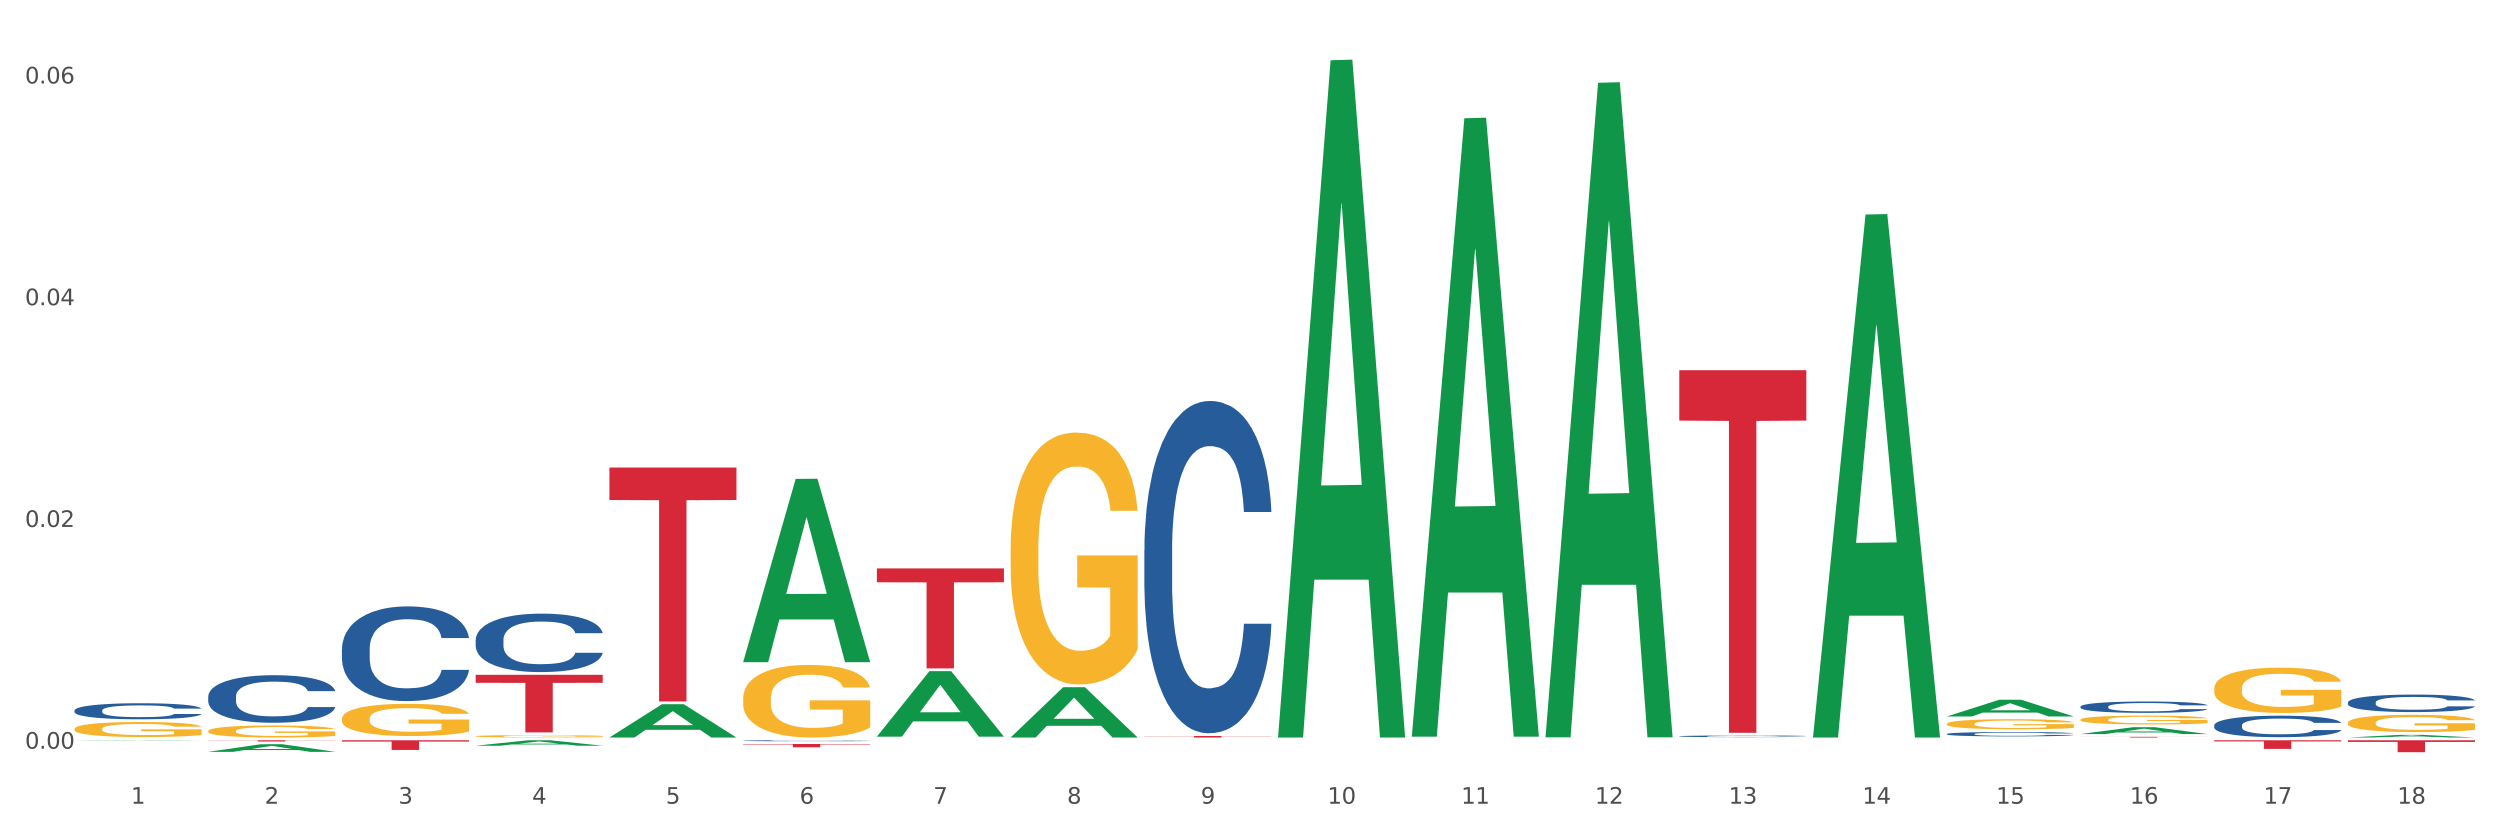 <?xml version="1.0" encoding="utf-8" standalone="no"?>
<!DOCTYPE svg PUBLIC "-//W3C//DTD SVG 1.1//EN"
  "http://www.w3.org/Graphics/SVG/1.1/DTD/svg11.dtd">
<svg xmlns:xlink="http://www.w3.org/1999/xlink" width="1080pt" height="360pt" viewBox="0 0 1080 360" xmlns="http://www.w3.org/2000/svg" version="1.1">
 <rect x="0" y="0" width="1080" height="360" fill="#333333" stroke="none"/>
 <defs>
  <style type="text/css">*{stroke-linejoin: round; stroke-linecap: butt}</style>
 </defs>
 <g id="figure_1">
  <g id="patch_1">
   <path d="M 0 360 
L 1080 360 
L 1080 0 
L 0 0 
z
" style="fill: #ffffff; stroke: #ffffff; stroke-linejoin: miter"/>
  </g>
  <g id="axes_1">
   <g id="matplotlib.axis_1">
    <g id="xtick_1">
     <g id="text_1">
      <!-- 1 -->
      <g style="fill: #4d4d4d" transform="translate(56.563 347.204) scale(0.096 -0.096)">
       <defs>
        <path id="DejaVuSans-31" d="M 794 531 
L 1825 531 
L 1825 4091 
L 703 3866 
L 703 4441 
L 1819 4666 
L 2450 4666 
L 2450 531 
L 3481 531 
L 3481 0 
L 794 0 
L 794 531 
z
" transform="scale(0.016)"/>
       </defs>
       <use xlink:href="#DejaVuSans-31"/>
      </g>
     </g>
    </g>
    <g id="xtick_2">
     <g id="text_2">
      <!-- 2 -->
      <g style="fill: #4d4d4d" transform="translate(114.336 347.204) scale(0.096 -0.096)">
       <defs>
        <path id="DejaVuSans-32" d="M 1228 531 
L 3431 531 
L 3431 0 
L 469 0 
L 469 531 
Q 828 903 1448 1529 
Q 2069 2156 2228 2338 
Q 2531 2678 2651 2914 
Q 2772 3150 2772 3378 
Q 2772 3750 2511 3984 
Q 2250 4219 1831 4219 
Q 1534 4219 1204 4116 
Q 875 4013 500 3803 
L 500 4441 
Q 881 4594 1212 4672 
Q 1544 4750 1819 4750 
Q 2544 4750 2975 4387 
Q 3406 4025 3406 3419 
Q 3406 3131 3298 2873 
Q 3191 2616 2906 2266 
Q 2828 2175 2409 1742 
Q 1991 1309 1228 531 
z
" transform="scale(0.016)"/>
       </defs>
       <use xlink:href="#DejaVuSans-32"/>
      </g>
     </g>
    </g>
    <g id="xtick_3">
     <g id="text_3">
      <!-- 3 -->
      <g style="fill: #4d4d4d" transform="translate(172.109 347.204) scale(0.096 -0.096)">
       <defs>
        <path id="DejaVuSans-33" d="M 2597 2516 
Q 3050 2419 3304 2112 
Q 3559 1806 3559 1356 
Q 3559 666 3084 287 
Q 2609 -91 1734 -91 
Q 1441 -91 1130 -33 
Q 819 25 488 141 
L 488 750 
Q 750 597 1062 519 
Q 1375 441 1716 441 
Q 2309 441 2620 675 
Q 2931 909 2931 1356 
Q 2931 1769 2642 2001 
Q 2353 2234 1838 2234 
L 1294 2234 
L 1294 2753 
L 1863 2753 
Q 2328 2753 2575 2939 
Q 2822 3125 2822 3475 
Q 2822 3834 2567 4026 
Q 2313 4219 1838 4219 
Q 1578 4219 1281 4162 
Q 984 4106 628 3988 
L 628 4550 
Q 988 4650 1302 4700 
Q 1616 4750 1894 4750 
Q 2613 4750 3031 4423 
Q 3450 4097 3450 3541 
Q 3450 3153 3228 2886 
Q 3006 2619 2597 2516 
z
" transform="scale(0.016)"/>
       </defs>
       <use xlink:href="#DejaVuSans-33"/>
      </g>
     </g>
    </g>
    <g id="xtick_4">
     <g id="text_4">
      <!-- 4 -->
      <g style="fill: #4d4d4d" transform="translate(229.882 347.204) scale(0.096 -0.096)">
       <defs>
        <path id="DejaVuSans-34" d="M 2419 4116 
L 825 1625 
L 2419 1625 
L 2419 4116 
z
M 2253 4666 
L 3047 4666 
L 3047 1625 
L 3713 1625 
L 3713 1100 
L 3047 1100 
L 3047 0 
L 2419 0 
L 2419 1100 
L 313 1100 
L 313 1709 
L 2253 4666 
z
" transform="scale(0.016)"/>
       </defs>
       <use xlink:href="#DejaVuSans-34"/>
      </g>
     </g>
    </g>
    <g id="xtick_5">
     <g id="text_5">
      <!-- 5 -->
      <g style="fill: #4d4d4d" transform="translate(287.655 347.204) scale(0.096 -0.096)">
       <defs>
        <path id="DejaVuSans-35" d="M 691 4666 
L 3169 4666 
L 3169 4134 
L 1269 4134 
L 1269 2991 
Q 1406 3038 1543 3061 
Q 1681 3084 1819 3084 
Q 2600 3084 3056 2656 
Q 3513 2228 3513 1497 
Q 3513 744 3044 326 
Q 2575 -91 1722 -91 
Q 1428 -91 1123 -41 
Q 819 9 494 109 
L 494 744 
Q 775 591 1075 516 
Q 1375 441 1709 441 
Q 2250 441 2565 725 
Q 2881 1009 2881 1497 
Q 2881 1984 2565 2268 
Q 2250 2553 1709 2553 
Q 1456 2553 1204 2497 
Q 953 2441 691 2322 
L 691 4666 
z
" transform="scale(0.016)"/>
       </defs>
       <use xlink:href="#DejaVuSans-35"/>
      </g>
     </g>
    </g>
    <g id="xtick_6">
     <g id="text_6">
      <!-- 6 -->
      <g style="fill: #4d4d4d" transform="translate(345.428 347.204) scale(0.096 -0.096)">
       <defs>
        <path id="DejaVuSans-36" d="M 2113 2584 
Q 1688 2584 1439 2293 
Q 1191 2003 1191 1497 
Q 1191 994 1439 701 
Q 1688 409 2113 409 
Q 2538 409 2786 701 
Q 3034 994 3034 1497 
Q 3034 2003 2786 2293 
Q 2538 2584 2113 2584 
z
M 3366 4563 
L 3366 3988 
Q 3128 4100 2886 4159 
Q 2644 4219 2406 4219 
Q 1781 4219 1451 3797 
Q 1122 3375 1075 2522 
Q 1259 2794 1537 2939 
Q 1816 3084 2150 3084 
Q 2853 3084 3261 2657 
Q 3669 2231 3669 1497 
Q 3669 778 3244 343 
Q 2819 -91 2113 -91 
Q 1303 -91 875 529 
Q 447 1150 447 2328 
Q 447 3434 972 4092 
Q 1497 4750 2381 4750 
Q 2619 4750 2861 4703 
Q 3103 4656 3366 4563 
z
" transform="scale(0.016)"/>
       </defs>
       <use xlink:href="#DejaVuSans-36"/>
      </g>
     </g>
    </g>
    <g id="xtick_7">
     <g id="text_7">
      <!-- 7 -->
      <g style="fill: #4d4d4d" transform="translate(403.201 347.204) scale(0.096 -0.096)">
       <defs>
        <path id="DejaVuSans-37" d="M 525 4666 
L 3525 4666 
L 3525 4397 
L 1831 0 
L 1172 0 
L 2766 4134 
L 525 4134 
L 525 4666 
z
" transform="scale(0.016)"/>
       </defs>
       <use xlink:href="#DejaVuSans-37"/>
      </g>
     </g>
    </g>
    <g id="xtick_8">
     <g id="text_8">
      <!-- 8 -->
      <g style="fill: #4d4d4d" transform="translate(460.974 347.204) scale(0.096 -0.096)">
       <defs>
        <path id="DejaVuSans-38" d="M 2034 2216 
Q 1584 2216 1326 1975 
Q 1069 1734 1069 1313 
Q 1069 891 1326 650 
Q 1584 409 2034 409 
Q 2484 409 2743 651 
Q 3003 894 3003 1313 
Q 3003 1734 2745 1975 
Q 2488 2216 2034 2216 
z
M 1403 2484 
Q 997 2584 770 2862 
Q 544 3141 544 3541 
Q 544 4100 942 4425 
Q 1341 4750 2034 4750 
Q 2731 4750 3128 4425 
Q 3525 4100 3525 3541 
Q 3525 3141 3298 2862 
Q 3072 2584 2669 2484 
Q 3125 2378 3379 2068 
Q 3634 1759 3634 1313 
Q 3634 634 3220 271 
Q 2806 -91 2034 -91 
Q 1263 -91 848 271 
Q 434 634 434 1313 
Q 434 1759 690 2068 
Q 947 2378 1403 2484 
z
M 1172 3481 
Q 1172 3119 1398 2916 
Q 1625 2713 2034 2713 
Q 2441 2713 2670 2916 
Q 2900 3119 2900 3481 
Q 2900 3844 2670 4047 
Q 2441 4250 2034 4250 
Q 1625 4250 1398 4047 
Q 1172 3844 1172 3481 
z
" transform="scale(0.016)"/>
       </defs>
       <use xlink:href="#DejaVuSans-38"/>
      </g>
     </g>
    </g>
    <g id="xtick_9">
     <g id="text_9">
      <!-- 9 -->
      <g style="fill: #4d4d4d" transform="translate(518.747 347.204) scale(0.096 -0.096)">
       <defs>
        <path id="DejaVuSans-39" d="M 703 97 
L 703 672 
Q 941 559 1184 500 
Q 1428 441 1663 441 
Q 2288 441 2617 861 
Q 2947 1281 2994 2138 
Q 2813 1869 2534 1725 
Q 2256 1581 1919 1581 
Q 1219 1581 811 2004 
Q 403 2428 403 3163 
Q 403 3881 828 4315 
Q 1253 4750 1959 4750 
Q 2769 4750 3195 4129 
Q 3622 3509 3622 2328 
Q 3622 1225 3098 567 
Q 2575 -91 1691 -91 
Q 1453 -91 1209 -44 
Q 966 3 703 97 
z
M 1959 2075 
Q 2384 2075 2632 2365 
Q 2881 2656 2881 3163 
Q 2881 3666 2632 3958 
Q 2384 4250 1959 4250 
Q 1534 4250 1286 3958 
Q 1038 3666 1038 3163 
Q 1038 2656 1286 2365 
Q 1534 2075 1959 2075 
z
" transform="scale(0.016)"/>
       </defs>
       <use xlink:href="#DejaVuSans-39"/>
      </g>
     </g>
    </g>
    <g id="xtick_10">
     <g id="text_10">
      <!-- 10 -->
      <g style="fill: #4d4d4d" transform="translate(573.466 347.204) scale(0.096 -0.096)">
       <defs>
        <path id="DejaVuSans-30" d="M 2034 4250 
Q 1547 4250 1301 3770 
Q 1056 3291 1056 2328 
Q 1056 1369 1301 889 
Q 1547 409 2034 409 
Q 2525 409 2770 889 
Q 3016 1369 3016 2328 
Q 3016 3291 2770 3770 
Q 2525 4250 2034 4250 
z
M 2034 4750 
Q 2819 4750 3233 4129 
Q 3647 3509 3647 2328 
Q 3647 1150 3233 529 
Q 2819 -91 2034 -91 
Q 1250 -91 836 529 
Q 422 1150 422 2328 
Q 422 3509 836 4129 
Q 1250 4750 2034 4750 
z
" transform="scale(0.016)"/>
       </defs>
       <use xlink:href="#DejaVuSans-31"/>
       <use xlink:href="#DejaVuSans-30" transform="translate(63.623 0)"/>
      </g>
     </g>
    </g>
    <g id="xtick_11">
     <g id="text_11">
      <!-- 11 -->
      <g style="fill: #4d4d4d" transform="translate(631.239 347.204) scale(0.096 -0.096)">
       <use xlink:href="#DejaVuSans-31"/>
       <use xlink:href="#DejaVuSans-31" transform="translate(63.623 0)"/>
      </g>
     </g>
    </g>
    <g id="xtick_12">
     <g id="text_12">
      <!-- 12 -->
      <g style="fill: #4d4d4d" transform="translate(689.012 347.204) scale(0.096 -0.096)">
       <use xlink:href="#DejaVuSans-31"/>
       <use xlink:href="#DejaVuSans-32" transform="translate(63.623 0)"/>
      </g>
     </g>
    </g>
    <g id="xtick_13">
     <g id="text_13">
      <!-- 13 -->
      <g style="fill: #4d4d4d" transform="translate(746.785 347.204) scale(0.096 -0.096)">
       <use xlink:href="#DejaVuSans-31"/>
       <use xlink:href="#DejaVuSans-33" transform="translate(63.623 0)"/>
      </g>
     </g>
    </g>
    <g id="xtick_14">
     <g id="text_14">
      <!-- 14 -->
      <g style="fill: #4d4d4d" transform="translate(804.558 347.204) scale(0.096 -0.096)">
       <use xlink:href="#DejaVuSans-31"/>
       <use xlink:href="#DejaVuSans-34" transform="translate(63.623 0)"/>
      </g>
     </g>
    </g>
    <g id="xtick_15">
     <g id="text_15">
      <!-- 15 -->
      <g style="fill: #4d4d4d" transform="translate(862.331 347.204) scale(0.096 -0.096)">
       <use xlink:href="#DejaVuSans-31"/>
       <use xlink:href="#DejaVuSans-35" transform="translate(63.623 0)"/>
      </g>
     </g>
    </g>
    <g id="xtick_16">
     <g id="text_16">
      <!-- 16 -->
      <g style="fill: #4d4d4d" transform="translate(920.104 347.204) scale(0.096 -0.096)">
       <use xlink:href="#DejaVuSans-31"/>
       <use xlink:href="#DejaVuSans-36" transform="translate(63.623 0)"/>
      </g>
     </g>
    </g>
    <g id="xtick_17">
     <g id="text_17">
      <!-- 17 -->
      <g style="fill: #4d4d4d" transform="translate(977.877 347.204) scale(0.096 -0.096)">
       <use xlink:href="#DejaVuSans-31"/>
       <use xlink:href="#DejaVuSans-37" transform="translate(63.623 0)"/>
      </g>
     </g>
    </g>
    <g id="xtick_18">
     <g id="text_18">
      <!-- 18 -->
      <g style="fill: #4d4d4d" transform="translate(1035.65 347.204) scale(0.096 -0.096)">
       <use xlink:href="#DejaVuSans-31"/>
       <use xlink:href="#DejaVuSans-38" transform="translate(63.623 0)"/>
      </g>
     </g>
    </g>
    <g id="xtick_19"/>
    <g id="xtick_20"/>
    <g id="xtick_21"/>
    <g id="xtick_22"/>
    <g id="xtick_23"/>
    <g id="xtick_24"/>
    <g id="xtick_25"/>
    <g id="xtick_26"/>
    <g id="xtick_27"/>
    <g id="xtick_28"/>
    <g id="xtick_29"/>
    <g id="xtick_30"/>
    <g id="xtick_31"/>
    <g id="xtick_32"/>
    <g id="xtick_33"/>
    <g id="xtick_34"/>
    <g id="xtick_35"/>
   </g>
   <g id="matplotlib.axis_2">
    <g id="ytick_1">
     <g id="text_19">
      <!-- 0.00 -->
      <g style="fill: #4d4d4d" transform="translate(10.8 323.44) scale(0.096 -0.096)">
       <defs>
        <path id="DejaVuSans-2e" d="M 684 794 
L 1344 794 
L 1344 0 
L 684 0 
L 684 794 
z
" transform="scale(0.016)"/>
       </defs>
       <use xlink:href="#DejaVuSans-30"/>
       <use xlink:href="#DejaVuSans-2e" transform="translate(63.623 0)"/>
       <use xlink:href="#DejaVuSans-30" transform="translate(95.41 0)"/>
       <use xlink:href="#DejaVuSans-30" transform="translate(159.033 0)"/>
      </g>
     </g>
    </g>
    <g id="ytick_2">
     <g id="text_20">
      <!-- 0.02 -->
      <g style="fill: #4d4d4d" transform="translate(10.8 227.645) scale(0.096 -0.096)">
       <use xlink:href="#DejaVuSans-30"/>
       <use xlink:href="#DejaVuSans-2e" transform="translate(63.623 0)"/>
       <use xlink:href="#DejaVuSans-30" transform="translate(95.41 0)"/>
       <use xlink:href="#DejaVuSans-32" transform="translate(159.033 0)"/>
      </g>
     </g>
    </g>
    <g id="ytick_3">
     <g id="text_21">
      <!-- 0.04 -->
      <g style="fill: #4d4d4d" transform="translate(10.8 131.851) scale(0.096 -0.096)">
       <use xlink:href="#DejaVuSans-30"/>
       <use xlink:href="#DejaVuSans-2e" transform="translate(63.623 0)"/>
       <use xlink:href="#DejaVuSans-30" transform="translate(95.41 0)"/>
       <use xlink:href="#DejaVuSans-34" transform="translate(159.033 0)"/>
      </g>
     </g>
    </g>
    <g id="ytick_4">
     <g id="text_22">
      <!-- 0.06 -->
      <g style="fill: #4d4d4d" transform="translate(10.8 36.056) scale(0.096 -0.096)">
       <use xlink:href="#DejaVuSans-30"/>
       <use xlink:href="#DejaVuSans-2e" transform="translate(63.623 0)"/>
       <use xlink:href="#DejaVuSans-30" transform="translate(95.41 0)"/>
       <use xlink:href="#DejaVuSans-36" transform="translate(159.033 0)"/>
      </g>
     </g>
    </g>
    <g id="ytick_5"/>
    <g id="ytick_6"/>
    <g id="ytick_7"/>
   </g>
   <g id="PolyCollection_1">
    <path d="M 32.175 319.961 
L 32.232 319.961 
L 54.864 319.793 
L 64.257 319.792 
L 87.059 319.962 
L 76.196 319.962 
L 71.273 319.922 
L 47.905 319.922 
L 47.735 319.923 
L 42.982 319.962 
L 32.175 319.962 
L 32.175 319.961 
L 50.847 319.899 
L 68.331 319.898 
L 59.674 319.828 
L 59.561 319.828 
L 59.447 319.829 
L 50.79 319.898 
L 50.847 319.899 
L 32.175 319.961 
z
" clip-path="url(#p172c60d13d)" style="fill: #109648"/>
    <path d="M 1014.316 319.792 
L 1069.2 319.792 
L 1069.2 320.509 
L 1047.61 320.514 
L 1047.61 324.95 
L 1035.775 324.95 
L 1035.775 320.514 
L 1014.316 320.509 
L 1014.316 319.797 
L 1014.316 319.792 
z
" clip-path="url(#p172c60d13d)" style="fill: #d62839"/>
    <path d="M 956.543 319.792 
L 1011.427 319.792 
L 1011.427 320.311 
L 989.837 320.315 
L 989.837 323.524 
L 978.002 323.524 
L 978.002 320.315 
L 956.543 320.311 
L 956.543 319.796 
L 956.543 319.792 
z
" clip-path="url(#p172c60d13d)" style="fill: #d62839"/>
    <path d="M 898.77 318.284 
L 953.654 318.284 
L 953.654 318.33 
L 932.064 318.331 
L 932.064 318.616 
L 920.229 318.616 
L 920.229 318.331 
L 898.77 318.33 
L 898.77 318.284 
L 898.77 318.284 
z
" clip-path="url(#p172c60d13d)" style="fill: #d62839"/>
    <path d="M 725.451 159.928 
L 780.335 159.928 
L 780.335 181.694 
L 758.746 181.841 
L 758.746 316.557 
L 746.91 316.557 
L 746.91 181.841 
L 725.451 181.694 
L 725.451 160.075 
L 725.451 159.928 
z
" clip-path="url(#p172c60d13d)" style="fill: #d62839"/>
    <path d="M 494.359 317.943 
L 549.243 317.943 
L 549.243 318.037 
L 527.654 318.038 
L 527.654 318.616 
L 515.818 318.616 
L 515.818 318.038 
L 494.359 318.037 
L 494.359 317.944 
L 494.359 317.943 
z
" clip-path="url(#p172c60d13d)" style="fill: #d62839"/>
    <path d="M 378.813 245.542 
L 433.697 245.542 
L 433.697 251.545 
L 412.108 251.586 
L 412.108 288.741 
L 400.272 288.741 
L 400.272 251.586 
L 378.813 251.545 
L 378.813 245.583 
L 378.813 245.542 
z
" clip-path="url(#p172c60d13d)" style="fill: #d62839"/>
    <path d="M 321.04 321.404 
L 375.924 321.404 
L 375.924 321.603 
L 354.335 321.604 
L 354.335 322.833 
L 342.499 322.833 
L 342.499 321.604 
L 321.04 321.603 
L 321.04 321.406 
L 321.04 321.404 
z
" clip-path="url(#p172c60d13d)" style="fill: #d62839"/>
    <path d="M 263.267 201.96 
L 318.151 201.96 
L 318.151 216.005 
L 296.562 216.1 
L 296.562 303.033 
L 284.726 303.033 
L 284.726 216.1 
L 263.267 216.005 
L 263.267 202.054 
L 263.267 201.96 
z
" clip-path="url(#p172c60d13d)" style="fill: #d62839"/>
    <path d="M 205.494 291.515 
L 260.378 291.515 
L 260.378 294.971 
L 238.789 294.995 
L 238.789 316.386 
L 226.953 316.386 
L 226.953 294.995 
L 205.494 294.971 
L 205.494 291.538 
L 205.494 291.515 
z
" clip-path="url(#p172c60d13d)" style="fill: #d62839"/>
    <path d="M 147.721 280.344 
L 147.786 280.307 
L 147.786 279.26 
L 147.98 277.84 
L 148.694 275.224 
L 149.602 273.243 
L 151.159 270.926 
L 152.003 269.955 
L 153.106 268.871 
L 155.376 267.115 
L 157.971 265.62 
L 159.788 264.798 
L 161.15 264.275 
L 164.199 263.34 
L 165.951 262.929 
L 167.767 262.593 
L 169.324 262.369 
L 171.919 262.107 
L 173.995 261.995 
L 176.396 261.958 
L 178.407 261.995 
L 181.067 262.144 
L 184.959 262.593 
L 186.451 262.854 
L 188.463 263.303 
L 190.539 263.901 
L 192.225 264.499 
L 194.172 265.358 
L 196.183 266.479 
L 198.129 267.899 
L 199.491 269.207 
L 200.594 270.59 
L 201.567 272.272 
L 202.281 274.103 
L 202.605 275.635 
L 190.733 275.635 
L 190.409 274.252 
L 189.76 272.758 
L 189.111 271.749 
L 188.398 270.926 
L 187.295 269.992 
L 186.322 269.394 
L 184.7 268.684 
L 183.208 268.236 
L 181.975 267.974 
L 180.483 267.75 
L 177.304 267.526 
L 175.033 267.526 
L 173.606 267.601 
L 171.854 267.787 
L 170.362 268.049 
L 168.611 268.497 
L 167.248 268.983 
L 165.886 269.619 
L 165.107 270.067 
L 163.94 270.889 
L 163.161 271.562 
L 162.123 272.72 
L 161.539 273.542 
L 160.501 275.673 
L 160.047 277.242 
L 159.853 278.326 
L 159.723 279.522 
L 159.723 285.352 
L 160.112 287.968 
L 160.436 289.089 
L 160.955 290.359 
L 161.929 292.004 
L 163.356 293.61 
L 164.848 294.769 
L 166.081 295.479 
L 167.248 296.002 
L 168.416 296.413 
L 169.843 296.787 
L 171.011 297.011 
L 172.763 297.235 
L 174.839 297.348 
L 176.461 297.348 
L 179.769 297.161 
L 181.261 296.974 
L 182.689 296.712 
L 184.246 296.301 
L 185.478 295.853 
L 186.192 295.516 
L 187.36 294.806 
L 188.268 294.059 
L 189.046 293.199 
L 189.565 292.452 
L 190.149 291.331 
L 190.603 290.06 
L 190.733 289.388 
L 202.605 289.388 
L 202.346 290.733 
L 201.892 292.041 
L 200.983 293.797 
L 200.27 294.806 
L 199.167 296.04 
L 197.999 297.086 
L 196.377 298.244 
L 194.885 299.104 
L 193.328 299.851 
L 191.641 300.524 
L 188.592 301.458 
L 187.489 301.72 
L 185.154 302.168 
L 183.337 302.43 
L 180.678 302.692 
L 177.953 302.841 
L 175.098 302.878 
L 172.568 302.804 
L 169.778 302.579 
L 168.027 302.355 
L 166.081 302.019 
L 163.81 301.496 
L 161.669 300.86 
L 159.658 300.113 
L 157.777 299.253 
L 156.025 298.282 
L 153.754 296.675 
L 152.068 295.105 
L 150.835 293.648 
L 149.992 292.415 
L 149.148 290.845 
L 148.694 289.761 
L 147.98 287.145 
L 147.721 284.716 
L 147.721 280.344 
z
" clip-path="url(#p172c60d13d)" style="fill: #255c99"/>
    <path d="M 147.721 319.792 
L 202.605 319.792 
L 202.605 320.372 
L 181.016 320.376 
L 181.016 323.963 
L 169.18 323.963 
L 169.18 320.376 
L 147.721 320.372 
L 147.721 319.796 
L 147.721 319.792 
z
" clip-path="url(#p172c60d13d)" style="fill: #d62839"/>
    <path d="M 32.175 306.914 
L 32.24 306.908 
L 32.24 306.731 
L 32.434 306.49 
L 33.148 306.047 
L 34.056 305.712 
L 35.613 305.32 
L 36.457 305.155 
L 37.56 304.972 
L 39.83 304.674 
L 42.425 304.421 
L 44.242 304.282 
L 45.604 304.193 
L 48.653 304.035 
L 50.405 303.965 
L 52.221 303.908 
L 53.778 303.87 
L 56.373 303.826 
L 58.449 303.807 
L 60.85 303.801 
L 62.861 303.807 
L 65.521 303.832 
L 69.413 303.908 
L 70.905 303.953 
L 72.917 304.029 
L 74.993 304.13 
L 76.679 304.231 
L 78.626 304.377 
L 80.637 304.567 
L 82.583 304.807 
L 83.945 305.028 
L 85.048 305.263 
L 86.021 305.547 
L 86.735 305.857 
L 87.059 306.117 
L 75.187 306.117 
L 74.863 305.883 
L 74.214 305.63 
L 73.565 305.459 
L 72.852 305.32 
L 71.749 305.161 
L 70.776 305.06 
L 69.154 304.94 
L 67.662 304.864 
L 66.429 304.82 
L 64.937 304.782 
L 61.758 304.744 
L 59.487 304.744 
L 58.06 304.756 
L 56.309 304.788 
L 54.816 304.832 
L 53.065 304.908 
L 51.702 304.991 
L 50.34 305.098 
L 49.562 305.174 
L 48.394 305.313 
L 47.615 305.427 
L 46.577 305.623 
L 45.993 305.763 
L 44.955 306.123 
L 44.501 306.389 
L 44.307 306.573 
L 44.177 306.775 
L 44.177 307.762 
L 44.566 308.205 
L 44.891 308.395 
L 45.41 308.61 
L 46.383 308.889 
L 47.81 309.161 
L 49.302 309.357 
L 50.535 309.477 
L 51.702 309.566 
L 52.87 309.635 
L 54.297 309.699 
L 55.465 309.737 
L 57.217 309.774 
L 59.293 309.793 
L 60.915 309.793 
L 64.223 309.762 
L 65.715 309.73 
L 67.143 309.686 
L 68.7 309.616 
L 69.932 309.54 
L 70.646 309.483 
L 71.814 309.363 
L 72.722 309.237 
L 73.5 309.091 
L 74.019 308.964 
L 74.603 308.775 
L 75.057 308.56 
L 75.187 308.446 
L 87.059 308.446 
L 86.8 308.673 
L 86.346 308.895 
L 85.437 309.192 
L 84.724 309.363 
L 83.621 309.572 
L 82.453 309.749 
L 80.831 309.945 
L 79.339 310.091 
L 77.782 310.217 
L 76.095 310.331 
L 73.046 310.49 
L 71.943 310.534 
L 69.608 310.61 
L 67.791 310.654 
L 65.132 310.698 
L 62.407 310.724 
L 59.552 310.73 
L 57.022 310.717 
L 54.233 310.679 
L 52.481 310.641 
L 50.535 310.584 
L 48.264 310.496 
L 46.123 310.388 
L 44.112 310.262 
L 42.231 310.116 
L 40.479 309.952 
L 38.208 309.68 
L 36.522 309.414 
L 35.289 309.167 
L 34.446 308.958 
L 33.602 308.692 
L 33.148 308.509 
L 32.434 308.066 
L 32.175 307.655 
L 32.175 306.914 
z
" clip-path="url(#p172c60d13d)" style="fill: #255c99"/>
    <path d="M 1014.316 303.455 
L 1014.381 303.448 
L 1014.381 303.254 
L 1014.575 302.992 
L 1015.289 302.508 
L 1016.197 302.142 
L 1017.754 301.713 
L 1018.597 301.534 
L 1019.7 301.333 
L 1021.971 301.009 
L 1024.566 300.732 
L 1026.382 300.58 
L 1027.745 300.483 
L 1030.794 300.311 
L 1032.546 300.235 
L 1034.362 300.172 
L 1035.919 300.131 
L 1038.514 300.083 
L 1040.59 300.062 
L 1042.99 300.055 
L 1045.002 300.062 
L 1047.661 300.089 
L 1051.554 300.172 
L 1053.046 300.221 
L 1055.057 300.304 
L 1057.133 300.414 
L 1058.82 300.525 
L 1060.766 300.684 
L 1062.777 300.891 
L 1064.724 301.154 
L 1066.086 301.395 
L 1067.189 301.651 
L 1068.162 301.962 
L 1068.876 302.301 
L 1069.2 302.584 
L 1057.328 302.584 
L 1057.003 302.328 
L 1056.355 302.052 
L 1055.706 301.865 
L 1054.992 301.713 
L 1053.889 301.541 
L 1052.916 301.43 
L 1051.294 301.299 
L 1049.802 301.216 
L 1048.57 301.167 
L 1047.078 301.126 
L 1043.899 301.085 
L 1041.628 301.085 
L 1040.201 301.098 
L 1038.449 301.133 
L 1036.957 301.181 
L 1035.205 301.264 
L 1033.843 301.354 
L 1032.481 301.471 
L 1031.702 301.554 
L 1030.534 301.706 
L 1029.756 301.831 
L 1028.718 302.045 
L 1028.134 302.197 
L 1027.096 302.591 
L 1026.642 302.881 
L 1026.447 303.081 
L 1026.318 303.303 
L 1026.318 304.381 
L 1026.707 304.864 
L 1027.031 305.072 
L 1027.55 305.306 
L 1028.523 305.611 
L 1029.951 305.908 
L 1031.443 306.122 
L 1032.675 306.253 
L 1033.843 306.35 
L 1035.011 306.426 
L 1036.438 306.495 
L 1037.606 306.536 
L 1039.357 306.578 
L 1041.433 306.599 
L 1043.055 306.599 
L 1046.364 306.564 
L 1047.856 306.53 
L 1049.283 306.481 
L 1050.84 306.405 
L 1052.073 306.322 
L 1052.787 306.26 
L 1053.954 306.129 
L 1054.863 305.991 
L 1055.641 305.832 
L 1056.16 305.693 
L 1056.744 305.486 
L 1057.198 305.251 
L 1057.328 305.127 
L 1069.2 305.127 
L 1068.94 305.376 
L 1068.486 305.617 
L 1067.578 305.942 
L 1066.864 306.129 
L 1065.762 306.357 
L 1064.594 306.55 
L 1062.972 306.764 
L 1061.48 306.923 
L 1059.923 307.062 
L 1058.236 307.186 
L 1055.187 307.359 
L 1054.084 307.407 
L 1051.749 307.49 
L 1049.932 307.538 
L 1047.272 307.587 
L 1044.547 307.614 
L 1041.693 307.621 
L 1039.163 307.607 
L 1036.373 307.566 
L 1034.622 307.525 
L 1032.675 307.462 
L 1030.405 307.366 
L 1028.264 307.248 
L 1026.253 307.11 
L 1024.371 306.951 
L 1022.62 306.771 
L 1020.349 306.474 
L 1018.662 306.184 
L 1017.43 305.915 
L 1016.586 305.687 
L 1015.743 305.396 
L 1015.289 305.196 
L 1014.575 304.712 
L 1014.316 304.263 
L 1014.316 303.455 
z
" clip-path="url(#p172c60d13d)" style="fill: #255c99"/>
    <path d="M 956.543 313.349 
L 956.608 313.341 
L 956.608 313.103 
L 956.802 312.781 
L 957.516 312.188 
L 958.424 311.738 
L 959.981 311.212 
L 960.824 310.992 
L 961.927 310.746 
L 964.198 310.347 
L 966.793 310.008 
L 968.609 309.822 
L 969.972 309.703 
L 973.021 309.491 
L 974.773 309.398 
L 976.589 309.321 
L 978.146 309.27 
L 980.741 309.211 
L 982.817 309.186 
L 985.217 309.177 
L 987.229 309.186 
L 989.888 309.219 
L 993.781 309.321 
L 995.273 309.381 
L 997.284 309.482 
L 999.36 309.618 
L 1001.047 309.754 
L 1002.993 309.949 
L 1005.004 310.203 
L 1006.951 310.525 
L 1008.313 310.822 
L 1009.416 311.136 
L 1010.389 311.518 
L 1011.103 311.933 
L 1011.427 312.281 
L 999.555 312.281 
L 999.231 311.967 
L 998.582 311.628 
L 997.933 311.399 
L 997.219 311.212 
L 996.116 311 
L 995.143 310.865 
L 993.521 310.704 
L 992.029 310.602 
L 990.797 310.542 
L 989.305 310.492 
L 986.126 310.441 
L 983.855 310.441 
L 982.428 310.458 
L 980.676 310.5 
L 979.184 310.559 
L 977.432 310.661 
L 976.07 310.771 
L 974.708 310.916 
L 973.929 311.017 
L 972.761 311.204 
L 971.983 311.357 
L 970.945 311.619 
L 970.361 311.806 
L 969.323 312.289 
L 968.869 312.645 
L 968.674 312.891 
L 968.545 313.163 
L 968.545 314.486 
L 968.934 315.079 
L 969.258 315.334 
L 969.777 315.622 
L 970.75 315.995 
L 972.178 316.36 
L 973.67 316.623 
L 974.902 316.784 
L 976.07 316.903 
L 977.238 316.996 
L 978.665 317.081 
L 979.833 317.132 
L 981.584 317.182 
L 983.66 317.208 
L 985.282 317.208 
L 988.591 317.165 
L 990.083 317.123 
L 991.51 317.064 
L 993.067 316.97 
L 994.3 316.869 
L 995.014 316.792 
L 996.181 316.631 
L 997.09 316.462 
L 997.868 316.267 
L 998.387 316.097 
L 998.971 315.843 
L 999.425 315.554 
L 999.555 315.402 
L 1011.427 315.402 
L 1011.168 315.707 
L 1010.713 316.004 
L 1009.805 316.402 
L 1009.092 316.631 
L 1007.989 316.911 
L 1006.821 317.148 
L 1005.199 317.411 
L 1003.707 317.606 
L 1002.15 317.776 
L 1000.463 317.929 
L 997.414 318.141 
L 996.311 318.2 
L 993.976 318.302 
L 992.159 318.361 
L 989.499 318.42 
L 986.774 318.454 
L 983.92 318.463 
L 981.39 318.446 
L 978.6 318.395 
L 976.849 318.344 
L 974.902 318.268 
L 972.632 318.149 
L 970.491 318.005 
L 968.48 317.835 
L 966.598 317.64 
L 964.847 317.42 
L 962.576 317.055 
L 960.889 316.699 
L 959.657 316.368 
L 958.813 316.088 
L 957.97 315.732 
L 957.516 315.486 
L 956.802 314.893 
L 956.543 314.342 
L 956.543 313.349 
z
" clip-path="url(#p172c60d13d)" style="fill: #255c99"/>
    <path d="M 898.77 305.257 
L 898.835 305.252 
L 898.835 305.127 
L 899.029 304.957 
L 899.743 304.643 
L 900.651 304.406 
L 902.208 304.128 
L 903.051 304.011 
L 904.154 303.881 
L 906.425 303.671 
L 909.02 303.492 
L 910.836 303.393 
L 912.199 303.33 
L 915.248 303.218 
L 917 303.169 
L 918.816 303.129 
L 920.373 303.102 
L 922.968 303.071 
L 925.044 303.057 
L 927.444 303.053 
L 929.456 303.057 
L 932.116 303.075 
L 936.008 303.129 
L 937.5 303.16 
L 939.511 303.214 
L 941.587 303.286 
L 943.274 303.357 
L 945.22 303.46 
L 947.231 303.595 
L 949.178 303.765 
L 950.54 303.922 
L 951.643 304.088 
L 952.616 304.289 
L 953.33 304.509 
L 953.654 304.692 
L 941.782 304.692 
L 941.458 304.527 
L 940.809 304.347 
L 940.16 304.226 
L 939.446 304.128 
L 938.344 304.016 
L 937.37 303.944 
L 935.749 303.859 
L 934.256 303.805 
L 933.024 303.774 
L 931.532 303.747 
L 928.353 303.72 
L 926.082 303.72 
L 924.655 303.729 
L 922.903 303.751 
L 921.411 303.783 
L 919.659 303.837 
L 918.297 303.895 
L 916.935 303.971 
L 916.156 304.025 
L 914.988 304.123 
L 914.21 304.204 
L 913.172 304.343 
L 912.588 304.441 
L 911.55 304.697 
L 911.096 304.885 
L 910.901 305.015 
L 910.772 305.158 
L 910.772 305.857 
L 911.161 306.171 
L 911.485 306.305 
L 912.004 306.458 
L 912.977 306.655 
L 914.405 306.847 
L 915.897 306.986 
L 917.129 307.071 
L 918.297 307.134 
L 919.465 307.183 
L 920.892 307.228 
L 922.06 307.255 
L 923.811 307.282 
L 925.887 307.295 
L 927.509 307.295 
L 930.818 307.273 
L 932.31 307.251 
L 933.737 307.219 
L 935.294 307.17 
L 936.527 307.116 
L 937.241 307.076 
L 938.408 306.991 
L 939.317 306.901 
L 940.095 306.798 
L 940.614 306.708 
L 941.198 306.574 
L 941.652 306.422 
L 941.782 306.341 
L 953.654 306.341 
L 953.395 306.502 
L 952.94 306.659 
L 952.032 306.87 
L 951.319 306.991 
L 950.216 307.139 
L 949.048 307.264 
L 947.426 307.403 
L 945.934 307.506 
L 944.377 307.596 
L 942.69 307.676 
L 939.641 307.788 
L 938.538 307.82 
L 936.203 307.873 
L 934.386 307.905 
L 931.726 307.936 
L 929.002 307.954 
L 926.147 307.958 
L 923.617 307.949 
L 920.827 307.923 
L 919.076 307.896 
L 917.129 307.855 
L 914.859 307.793 
L 912.718 307.716 
L 910.707 307.627 
L 908.825 307.524 
L 907.074 307.407 
L 904.803 307.215 
L 903.116 307.027 
L 901.884 306.852 
L 901.04 306.704 
L 900.197 306.516 
L 899.743 306.386 
L 899.029 306.072 
L 898.77 305.781 
L 898.77 305.257 
z
" clip-path="url(#p172c60d13d)" style="fill: #255c99"/>
    <path d="M 840.997 317.081 
L 841.062 317.08 
L 841.062 317.031 
L 841.256 316.965 
L 841.97 316.843 
L 842.878 316.751 
L 844.435 316.644 
L 845.278 316.599 
L 846.381 316.548 
L 848.652 316.467 
L 851.247 316.397 
L 853.063 316.359 
L 854.426 316.335 
L 857.475 316.291 
L 859.227 316.272 
L 861.043 316.257 
L 862.6 316.246 
L 865.195 316.234 
L 867.271 316.229 
L 869.672 316.227 
L 871.683 316.229 
L 874.343 316.236 
L 878.235 316.257 
L 879.727 316.269 
L 881.738 316.289 
L 883.814 316.317 
L 885.501 316.345 
L 887.447 316.385 
L 889.458 316.437 
L 891.405 316.503 
L 892.767 316.564 
L 893.87 316.628 
L 894.843 316.706 
L 895.557 316.791 
L 895.881 316.862 
L 884.009 316.862 
L 883.685 316.798 
L 883.036 316.729 
L 882.387 316.682 
L 881.673 316.644 
L 880.571 316.6 
L 879.597 316.573 
L 877.976 316.54 
L 876.483 316.519 
L 875.251 316.507 
L 873.759 316.496 
L 870.58 316.486 
L 868.309 316.486 
L 866.882 316.489 
L 865.13 316.498 
L 863.638 316.51 
L 861.887 316.531 
L 860.524 316.553 
L 859.162 316.583 
L 858.383 316.604 
L 857.216 316.642 
L 856.437 316.673 
L 855.399 316.727 
L 854.815 316.765 
L 853.777 316.864 
L 853.323 316.937 
L 853.128 316.988 
L 852.999 317.043 
L 852.999 317.314 
L 853.388 317.435 
L 853.712 317.488 
L 854.231 317.547 
L 855.204 317.623 
L 856.632 317.698 
L 858.124 317.751 
L 859.356 317.784 
L 860.524 317.809 
L 861.692 317.828 
L 863.119 317.845 
L 864.287 317.856 
L 866.039 317.866 
L 868.115 317.871 
L 869.736 317.871 
L 873.045 317.863 
L 874.537 317.854 
L 875.964 317.842 
L 877.521 317.823 
L 878.754 317.802 
L 879.468 317.786 
L 880.635 317.753 
L 881.544 317.719 
L 882.322 317.679 
L 882.841 317.644 
L 883.425 317.592 
L 883.879 317.533 
L 884.009 317.501 
L 895.881 317.501 
L 895.622 317.564 
L 895.167 317.625 
L 894.259 317.706 
L 893.546 317.753 
L 892.443 317.811 
L 891.275 317.859 
L 889.653 317.913 
L 888.161 317.953 
L 886.604 317.988 
L 884.917 318.019 
L 881.868 318.062 
L 880.765 318.074 
L 878.43 318.095 
L 876.613 318.107 
L 873.953 318.12 
L 871.229 318.127 
L 868.374 318.128 
L 865.844 318.125 
L 863.054 318.114 
L 861.303 318.104 
L 859.356 318.088 
L 857.086 318.064 
L 854.945 318.035 
L 852.934 318 
L 851.052 317.96 
L 849.301 317.915 
L 847.03 317.84 
L 845.343 317.767 
L 844.111 317.699 
L 843.267 317.642 
L 842.424 317.569 
L 841.97 317.519 
L 841.256 317.397 
L 840.997 317.284 
L 840.997 317.081 
z
" clip-path="url(#p172c60d13d)" style="fill: #255c99"/>
    <path d="M 725.451 318.06 
L 725.516 318.059 
L 725.516 318.04 
L 725.71 318.015 
L 726.424 317.969 
L 727.332 317.933 
L 728.889 317.892 
L 729.733 317.875 
L 730.835 317.856 
L 733.106 317.825 
L 735.701 317.798 
L 737.518 317.784 
L 738.88 317.774 
L 741.929 317.758 
L 743.681 317.75 
L 745.497 317.744 
L 747.054 317.74 
L 749.649 317.736 
L 751.725 317.734 
L 754.126 317.733 
L 756.137 317.734 
L 758.797 317.736 
L 762.689 317.744 
L 764.181 317.749 
L 766.192 317.757 
L 768.268 317.768 
L 769.955 317.778 
L 771.901 317.794 
L 773.912 317.813 
L 775.859 317.839 
L 777.221 317.862 
L 778.324 317.886 
L 779.297 317.916 
L 780.011 317.949 
L 780.335 317.976 
L 768.463 317.976 
L 768.139 317.951 
L 767.49 317.925 
L 766.841 317.907 
L 766.127 317.892 
L 765.025 317.876 
L 764.051 317.865 
L 762.43 317.853 
L 760.937 317.845 
L 759.705 317.84 
L 758.213 317.836 
L 755.034 317.832 
L 752.763 317.832 
L 751.336 317.833 
L 749.584 317.837 
L 748.092 317.841 
L 746.341 317.849 
L 744.978 317.858 
L 743.616 317.869 
L 742.837 317.877 
L 741.67 317.892 
L 740.891 317.904 
L 739.853 317.924 
L 739.269 317.939 
L 738.231 317.977 
L 737.777 318.004 
L 737.582 318.024 
L 737.453 318.045 
L 737.453 318.148 
L 737.842 318.195 
L 738.166 318.215 
L 738.685 318.237 
L 739.658 318.266 
L 741.086 318.295 
L 742.578 318.316 
L 743.81 318.328 
L 744.978 318.337 
L 746.146 318.345 
L 747.573 318.351 
L 748.741 318.355 
L 750.493 318.359 
L 752.569 318.361 
L 754.19 318.361 
L 757.499 318.358 
L 758.991 318.355 
L 760.418 318.35 
L 761.975 318.343 
L 763.208 318.335 
L 763.922 318.329 
L 765.089 318.316 
L 765.998 318.303 
L 766.776 318.288 
L 767.295 318.274 
L 767.879 318.255 
L 768.333 318.232 
L 768.463 318.22 
L 780.335 318.22 
L 780.076 318.244 
L 779.621 318.267 
L 778.713 318.298 
L 778 318.316 
L 776.897 318.338 
L 775.729 318.357 
L 774.107 318.377 
L 772.615 318.393 
L 771.058 318.406 
L 769.371 318.418 
L 766.322 318.434 
L 765.219 318.439 
L 762.884 318.447 
L 761.067 318.452 
L 758.407 318.456 
L 755.683 318.459 
L 752.828 318.46 
L 750.298 318.458 
L 747.508 318.454 
L 745.757 318.45 
L 743.81 318.444 
L 741.54 318.435 
L 739.399 318.424 
L 737.388 318.41 
L 735.506 318.395 
L 733.755 318.378 
L 731.484 318.349 
L 729.797 318.322 
L 728.565 318.296 
L 727.721 318.274 
L 726.878 318.246 
L 726.424 318.227 
L 725.71 318.18 
L 725.451 318.137 
L 725.451 318.06 
z
" clip-path="url(#p172c60d13d)" style="fill: #255c99"/>
    <path d="M 494.359 237.714 
L 494.424 237.583 
L 494.424 233.912 
L 494.618 228.93 
L 495.332 219.753 
L 496.24 212.805 
L 497.797 204.677 
L 498.641 201.268 
L 499.743 197.466 
L 502.014 191.305 
L 504.609 186.061 
L 506.426 183.177 
L 507.788 181.341 
L 510.837 178.064 
L 512.589 176.622 
L 514.405 175.442 
L 515.962 174.655 
L 518.557 173.737 
L 520.633 173.344 
L 523.034 173.213 
L 525.045 173.344 
L 527.705 173.869 
L 531.597 175.442 
L 533.089 176.359 
L 535.1 177.933 
L 537.176 180.03 
L 538.863 182.128 
L 540.809 185.143 
L 542.821 189.076 
L 544.767 194.058 
L 546.129 198.646 
L 547.232 203.497 
L 548.205 209.397 
L 548.919 215.82 
L 549.243 221.196 
L 537.371 221.196 
L 537.047 216.345 
L 536.398 211.101 
L 535.749 207.561 
L 535.036 204.677 
L 533.933 201.399 
L 532.96 199.302 
L 531.338 196.811 
L 529.846 195.238 
L 528.613 194.32 
L 527.121 193.534 
L 523.942 192.747 
L 521.671 192.747 
L 520.244 193.009 
L 518.492 193.665 
L 517 194.582 
L 515.249 196.156 
L 513.886 197.86 
L 512.524 200.088 
L 511.745 201.662 
L 510.578 204.546 
L 509.799 206.906 
L 508.761 210.97 
L 508.177 213.854 
L 507.139 221.327 
L 506.685 226.833 
L 506.49 230.635 
L 506.361 234.83 
L 506.361 255.282 
L 506.75 264.458 
L 507.074 268.391 
L 507.593 272.849 
L 508.566 278.617 
L 509.994 284.255 
L 511.486 288.319 
L 512.718 290.81 
L 513.886 292.645 
L 515.054 294.087 
L 516.481 295.398 
L 517.649 296.185 
L 519.401 296.971 
L 521.477 297.365 
L 523.099 297.365 
L 526.407 296.709 
L 527.899 296.054 
L 529.327 295.136 
L 530.884 293.694 
L 532.116 292.121 
L 532.83 290.941 
L 533.998 288.45 
L 534.906 285.828 
L 535.684 282.812 
L 536.203 280.19 
L 536.787 276.257 
L 537.241 271.8 
L 537.371 269.44 
L 549.243 269.44 
L 548.984 274.16 
L 548.53 278.748 
L 547.621 284.91 
L 546.908 288.45 
L 545.805 292.776 
L 544.637 296.447 
L 543.015 300.511 
L 541.523 303.526 
L 539.966 306.148 
L 538.279 308.508 
L 535.23 311.786 
L 534.127 312.703 
L 531.792 314.276 
L 529.975 315.194 
L 527.315 316.112 
L 524.591 316.636 
L 521.736 316.767 
L 519.206 316.505 
L 516.416 315.719 
L 514.665 314.932 
L 512.718 313.752 
L 510.448 311.917 
L 508.307 309.688 
L 506.296 307.066 
L 504.414 304.051 
L 502.663 300.642 
L 500.392 295.005 
L 498.705 289.499 
L 497.473 284.386 
L 496.629 280.059 
L 495.786 274.553 
L 495.332 270.751 
L 494.618 261.574 
L 494.359 253.053 
L 494.359 237.714 
z
" clip-path="url(#p172c60d13d)" style="fill: #255c99"/>
    <path d="M 321.04 319.988 
L 321.105 319.988 
L 321.105 319.977 
L 321.299 319.962 
L 322.013 319.934 
L 322.921 319.913 
L 324.478 319.888 
L 325.322 319.878 
L 326.425 319.866 
L 328.695 319.847 
L 331.29 319.831 
L 333.107 319.823 
L 334.469 319.817 
L 337.518 319.807 
L 339.27 319.803 
L 341.086 319.799 
L 342.643 319.797 
L 345.238 319.794 
L 347.314 319.793 
L 349.715 319.792 
L 351.726 319.793 
L 354.386 319.794 
L 358.278 319.799 
L 359.77 319.802 
L 361.781 319.807 
L 363.857 319.813 
L 365.544 319.82 
L 367.49 319.829 
L 369.502 319.841 
L 371.448 319.856 
L 372.81 319.87 
L 373.913 319.884 
L 374.886 319.902 
L 375.6 319.922 
L 375.924 319.938 
L 364.052 319.938 
L 363.728 319.923 
L 363.079 319.907 
L 362.43 319.897 
L 361.717 319.888 
L 360.614 319.878 
L 359.641 319.872 
L 358.019 319.864 
L 356.527 319.859 
L 355.294 319.857 
L 353.802 319.854 
L 350.623 319.852 
L 348.352 319.852 
L 346.925 319.853 
L 345.173 319.855 
L 343.681 319.857 
L 341.93 319.862 
L 340.567 319.867 
L 339.205 319.874 
L 338.426 319.879 
L 337.259 319.888 
L 336.48 319.895 
L 335.442 319.907 
L 334.858 319.916 
L 333.82 319.939 
L 333.366 319.955 
L 333.172 319.967 
L 333.042 319.98 
L 333.042 320.042 
L 333.431 320.069 
L 333.755 320.081 
L 334.274 320.095 
L 335.248 320.112 
L 336.675 320.13 
L 338.167 320.142 
L 339.4 320.149 
L 340.567 320.155 
L 341.735 320.159 
L 343.162 320.163 
L 344.33 320.166 
L 346.082 320.168 
L 348.158 320.169 
L 349.78 320.169 
L 353.088 320.167 
L 354.58 320.165 
L 356.008 320.163 
L 357.565 320.158 
L 358.797 320.153 
L 359.511 320.15 
L 360.679 320.142 
L 361.587 320.134 
L 362.365 320.125 
L 362.884 320.117 
L 363.468 320.105 
L 363.922 320.092 
L 364.052 320.085 
L 375.924 320.085 
L 375.665 320.099 
L 375.211 320.113 
L 374.302 320.132 
L 373.589 320.142 
L 372.486 320.155 
L 371.318 320.167 
L 369.696 320.179 
L 368.204 320.188 
L 366.647 320.196 
L 364.96 320.203 
L 361.911 320.213 
L 360.808 320.216 
L 358.473 320.221 
L 356.656 320.224 
L 353.996 320.226 
L 351.272 320.228 
L 348.417 320.228 
L 345.887 320.227 
L 343.097 320.225 
L 341.346 320.223 
L 339.4 320.219 
L 337.129 320.214 
L 334.988 320.207 
L 332.977 320.199 
L 331.096 320.19 
L 329.344 320.179 
L 327.073 320.162 
L 325.387 320.145 
L 324.154 320.13 
L 323.311 320.117 
L 322.467 320.1 
L 322.013 320.089 
L 321.299 320.061 
L 321.04 320.035 
L 321.04 319.988 
z
" clip-path="url(#p172c60d13d)" style="fill: #255c99"/>
    <path d="M 205.494 276.433 
L 205.559 276.41 
L 205.559 275.765 
L 205.753 274.888 
L 206.467 273.274 
L 207.375 272.052 
L 208.932 270.622 
L 209.776 270.022 
L 210.879 269.354 
L 213.149 268.27 
L 215.744 267.347 
L 217.561 266.84 
L 218.923 266.517 
L 221.972 265.941 
L 223.724 265.687 
L 225.54 265.479 
L 227.097 265.341 
L 229.692 265.18 
L 231.768 265.111 
L 234.169 265.087 
L 236.18 265.111 
L 238.84 265.203 
L 242.732 265.479 
L 244.224 265.641 
L 246.236 265.918 
L 248.312 266.287 
L 249.998 266.656 
L 251.945 267.186 
L 253.956 267.878 
L 255.902 268.754 
L 257.264 269.561 
L 258.367 270.414 
L 259.34 271.452 
L 260.054 272.582 
L 260.378 273.528 
L 248.506 273.528 
L 248.182 272.674 
L 247.533 271.752 
L 246.884 271.129 
L 246.171 270.622 
L 245.068 270.046 
L 244.095 269.677 
L 242.473 269.238 
L 240.981 268.962 
L 239.748 268.8 
L 238.256 268.662 
L 235.077 268.523 
L 232.806 268.523 
L 231.379 268.57 
L 229.627 268.685 
L 228.135 268.846 
L 226.384 269.123 
L 225.021 269.423 
L 223.659 269.815 
L 222.88 270.092 
L 221.713 270.599 
L 220.934 271.014 
L 219.896 271.729 
L 219.312 272.236 
L 218.274 273.551 
L 217.82 274.519 
L 217.626 275.188 
L 217.496 275.926 
L 217.496 279.523 
L 217.885 281.138 
L 218.209 281.83 
L 218.728 282.614 
L 219.702 283.628 
L 221.129 284.62 
L 222.621 285.335 
L 223.854 285.773 
L 225.021 286.096 
L 226.189 286.349 
L 227.616 286.58 
L 228.784 286.718 
L 230.536 286.857 
L 232.612 286.926 
L 234.234 286.926 
L 237.542 286.811 
L 239.034 286.695 
L 240.462 286.534 
L 242.019 286.28 
L 243.251 286.004 
L 243.965 285.796 
L 245.133 285.358 
L 246.041 284.897 
L 246.819 284.366 
L 247.338 283.905 
L 247.922 283.213 
L 248.376 282.429 
L 248.506 282.014 
L 260.378 282.014 
L 260.119 282.844 
L 259.665 283.651 
L 258.756 284.735 
L 258.043 285.358 
L 256.94 286.119 
L 255.772 286.765 
L 254.15 287.479 
L 252.658 288.01 
L 251.101 288.471 
L 249.414 288.886 
L 246.365 289.463 
L 245.262 289.624 
L 242.927 289.901 
L 241.11 290.062 
L 238.45 290.224 
L 235.726 290.316 
L 232.871 290.339 
L 230.341 290.293 
L 227.551 290.154 
L 225.8 290.016 
L 223.854 289.809 
L 221.583 289.486 
L 219.442 289.094 
L 217.431 288.632 
L 215.55 288.102 
L 213.798 287.503 
L 211.527 286.511 
L 209.841 285.542 
L 208.608 284.643 
L 207.765 283.882 
L 206.921 282.913 
L 206.467 282.245 
L 205.753 280.63 
L 205.494 279.131 
L 205.494 276.433 
z
" clip-path="url(#p172c60d13d)" style="fill: #255c99"/>
    <path d="M 89.948 319.792 
L 144.832 319.792 
L 144.832 319.867 
L 123.243 319.868 
L 123.243 320.331 
L 111.407 320.331 
L 111.407 319.868 
L 89.948 319.867 
L 89.948 319.793 
L 89.948 319.792 
z
" clip-path="url(#p172c60d13d)" style="fill: #d62839"/>
    <path d="M 32.175 314.91 
L 32.24 314.904 
L 32.24 314.69 
L 32.369 314.506 
L 33.017 314.061 
L 33.989 313.693 
L 34.702 313.497 
L 35.415 313.337 
L 36.257 313.176 
L 37.294 313.01 
L 39.173 312.767 
L 40.34 312.642 
L 41.765 312.512 
L 44.357 312.322 
L 46.236 312.215 
L 48.18 312.126 
L 51.355 312.019 
L 53.429 311.971 
L 55.632 311.936 
L 58.289 311.912 
L 60.298 311.906 
L 64.704 311.924 
L 68.462 311.977 
L 70.277 312.019 
L 72.609 312.09 
L 73.84 312.138 
L 75.849 312.233 
L 77.923 312.357 
L 79.348 312.464 
L 81.487 312.666 
L 83.107 312.868 
L 84.597 313.117 
L 85.375 313.289 
L 85.958 313.449 
L 86.476 313.634 
L 86.995 313.924 
L 75.331 313.924 
L 74.877 313.717 
L 74.164 313.521 
L 73.128 313.331 
L 72.22 313.212 
L 70.665 313.064 
L 69.24 312.969 
L 67.749 312.897 
L 65.935 312.838 
L 64.509 312.808 
L 62.501 312.785 
L 58.548 312.791 
L 55.891 312.838 
L 54.077 312.897 
L 52.911 312.951 
L 51.874 313.01 
L 50.707 313.093 
L 49.347 313.218 
L 48.375 313.331 
L 47.403 313.473 
L 46.625 313.616 
L 45.912 313.782 
L 45.329 313.96 
L 44.876 314.144 
L 44.487 314.37 
L 44.163 314.744 
L 44.163 315.557 
L 44.292 315.741 
L 44.616 315.984 
L 45.005 316.168 
L 45.653 316.388 
L 46.236 316.536 
L 47.338 316.75 
L 48.569 316.928 
L 49.541 317.041 
L 50.513 317.136 
L 52.198 317.266 
L 54.077 317.373 
L 55.697 317.438 
L 57.9 317.498 
L 59.39 317.522 
L 60.686 317.533 
L 63.861 317.533 
L 66.129 317.516 
L 68.657 317.474 
L 70.601 317.421 
L 72.22 317.355 
L 74.035 317.249 
L 75.201 317.148 
L 75.201 315.907 
L 60.946 315.901 
L 60.946 315.076 
L 87.059 315.076 
L 87.059 317.498 
L 85.958 317.623 
L 84.727 317.735 
L 83.431 317.836 
L 81.487 317.961 
L 79.154 318.08 
L 77.08 318.163 
L 74.877 318.234 
L 72.285 318.299 
L 68.916 318.359 
L 66.842 318.382 
L 64.25 318.4 
L 61.205 318.406 
L 58.548 318.394 
L 55.956 318.365 
L 53.235 318.311 
L 50.578 318.234 
L 48.569 318.157 
L 46.56 318.062 
L 44.422 317.937 
L 42.737 317.818 
L 41.441 317.712 
L 40.016 317.575 
L 38.46 317.397 
L 37.294 317.237 
L 36.257 317.07 
L 35.156 316.857 
L 34.378 316.673 
L 33.601 316.441 
L 33.147 316.269 
L 32.629 316.002 
L 32.24 315.628 
L 32.175 314.91 
z
" clip-path="url(#p172c60d13d)" style="fill: #f7b32b"/>
    <path d="M 89.948 300.92 
L 90.013 300.901 
L 90.013 300.376 
L 90.207 299.663 
L 90.921 298.35 
L 91.829 297.355 
L 93.386 296.192 
L 94.23 295.704 
L 95.333 295.16 
L 97.603 294.278 
L 100.198 293.527 
L 102.015 293.114 
L 103.377 292.852 
L 106.426 292.383 
L 108.178 292.176 
L 109.994 292.007 
L 111.551 291.895 
L 114.146 291.763 
L 116.222 291.707 
L 118.623 291.688 
L 120.634 291.707 
L 123.294 291.782 
L 127.186 292.007 
L 128.678 292.139 
L 130.69 292.364 
L 132.766 292.664 
L 134.452 292.964 
L 136.399 293.396 
L 138.41 293.959 
L 140.356 294.672 
L 141.718 295.329 
L 142.821 296.023 
L 143.794 296.867 
L 144.508 297.787 
L 144.832 298.556 
L 132.96 298.556 
L 132.636 297.862 
L 131.987 297.111 
L 131.338 296.604 
L 130.625 296.192 
L 129.522 295.723 
L 128.549 295.422 
L 126.927 295.066 
L 125.435 294.841 
L 124.202 294.709 
L 122.71 294.597 
L 119.531 294.484 
L 117.26 294.484 
L 115.833 294.522 
L 114.082 294.615 
L 112.589 294.747 
L 110.838 294.972 
L 109.475 295.216 
L 108.113 295.535 
L 107.335 295.76 
L 106.167 296.173 
L 105.388 296.511 
L 104.35 297.092 
L 103.766 297.505 
L 102.728 298.575 
L 102.274 299.363 
L 102.08 299.907 
L 101.95 300.507 
L 101.95 303.435 
L 102.339 304.748 
L 102.663 305.311 
L 103.183 305.949 
L 104.156 306.775 
L 105.583 307.582 
L 107.075 308.163 
L 108.308 308.52 
L 109.475 308.782 
L 110.643 308.989 
L 112.07 309.176 
L 113.238 309.289 
L 114.99 309.402 
L 117.066 309.458 
L 118.688 309.458 
L 121.996 309.364 
L 123.488 309.27 
L 124.916 309.139 
L 126.473 308.933 
L 127.705 308.707 
L 128.419 308.538 
L 129.587 308.182 
L 130.495 307.807 
L 131.273 307.375 
L 131.792 307 
L 132.376 306.437 
L 132.83 305.799 
L 132.96 305.461 
L 144.832 305.461 
L 144.573 306.137 
L 144.119 306.793 
L 143.21 307.675 
L 142.497 308.182 
L 141.394 308.801 
L 140.226 309.327 
L 138.604 309.908 
L 137.112 310.34 
L 135.555 310.715 
L 133.868 311.053 
L 130.819 311.522 
L 129.716 311.653 
L 127.381 311.879 
L 125.564 312.01 
L 122.905 312.141 
L 120.18 312.216 
L 117.325 312.235 
L 114.795 312.197 
L 112.006 312.085 
L 110.254 311.972 
L 108.308 311.803 
L 106.037 311.541 
L 103.896 311.222 
L 101.885 310.846 
L 100.004 310.415 
L 98.252 309.927 
L 95.981 309.12 
L 94.295 308.332 
L 93.062 307.6 
L 92.219 306.981 
L 91.375 306.193 
L 90.921 305.649 
L 90.207 304.335 
L 89.948 303.116 
L 89.948 300.92 
z
" clip-path="url(#p172c60d13d)" style="fill: #255c99"/>
    <path d="M 89.948 315.816 
L 90.013 315.812 
L 90.013 315.641 
L 90.142 315.493 
L 90.79 315.137 
L 91.762 314.842 
L 92.475 314.685 
L 93.188 314.557 
L 94.03 314.428 
L 95.067 314.295 
L 96.946 314.1 
L 98.113 314.001 
L 99.538 313.896 
L 102.13 313.744 
L 104.009 313.658 
L 105.953 313.587 
L 109.128 313.501 
L 111.202 313.463 
L 113.405 313.435 
L 116.062 313.416 
L 118.071 313.411 
L 122.477 313.425 
L 126.235 313.468 
L 128.049 313.501 
L 130.382 313.559 
L 131.613 313.597 
L 133.622 313.673 
L 135.696 313.772 
L 137.121 313.858 
L 139.26 314.02 
L 140.88 314.181 
L 142.37 314.381 
L 143.148 314.519 
L 143.731 314.647 
L 144.249 314.794 
L 144.768 315.027 
L 133.104 315.027 
L 132.65 314.861 
L 131.937 314.704 
L 130.901 314.552 
L 129.993 314.457 
L 128.438 314.338 
L 127.013 314.262 
L 125.522 314.205 
L 123.708 314.157 
L 122.282 314.134 
L 120.274 314.115 
L 116.321 314.119 
L 113.664 314.157 
L 111.85 314.205 
L 110.684 314.248 
L 109.647 314.295 
L 108.48 314.362 
L 107.12 314.462 
L 106.148 314.552 
L 105.176 314.666 
L 104.398 314.78 
L 103.685 314.913 
L 103.102 315.056 
L 102.648 315.203 
L 102.26 315.384 
L 101.936 315.683 
L 101.936 316.335 
L 102.065 316.482 
L 102.389 316.677 
L 102.778 316.824 
L 103.426 317 
L 104.009 317.119 
L 105.111 317.29 
L 106.342 317.433 
L 107.314 317.523 
L 108.286 317.599 
L 109.971 317.704 
L 111.85 317.789 
L 113.47 317.842 
L 115.673 317.889 
L 117.163 317.908 
L 118.459 317.918 
L 121.634 317.918 
L 123.902 317.903 
L 126.43 317.87 
L 128.373 317.827 
L 129.993 317.775 
L 131.808 317.689 
L 132.974 317.609 
L 132.974 316.615 
L 118.719 316.61 
L 118.719 315.95 
L 144.832 315.95 
L 144.832 317.889 
L 143.731 317.989 
L 142.5 318.079 
L 141.204 318.16 
L 139.26 318.26 
L 136.927 318.355 
L 134.853 318.421 
L 132.65 318.478 
L 130.058 318.531 
L 126.689 318.578 
L 124.615 318.597 
L 122.023 318.612 
L 118.978 318.616 
L 116.321 318.607 
L 113.729 318.583 
L 111.007 318.54 
L 108.351 318.478 
L 106.342 318.417 
L 104.333 318.341 
L 102.195 318.241 
L 100.51 318.146 
L 99.214 318.06 
L 97.789 317.951 
L 96.233 317.808 
L 95.067 317.68 
L 94.03 317.547 
L 92.929 317.376 
L 92.151 317.228 
L 91.374 317.043 
L 90.92 316.905 
L 90.402 316.691 
L 90.013 316.392 
L 89.948 315.816 
z
" clip-path="url(#p172c60d13d)" style="fill: #f7b32b"/>
    <path d="M 667.678 317.993 
L 667.734 317.727 
L 690.367 35.772 
L 699.76 35.507 
L 722.562 318.525 
L 711.698 318.525 
L 706.776 252.62 
L 683.408 252.62 
L 683.238 253.683 
L 678.485 318.525 
L 667.678 318.525 
L 667.678 317.993 
L 686.35 213.29 
L 703.834 213.024 
L 695.177 95.831 
L 695.063 95.299 
L 694.95 96.096 
L 686.293 213.024 
L 686.35 213.29 
L 667.678 317.993 
z
" clip-path="url(#p172c60d13d)" style="fill: #109648"/>
    <path d="M 783.224 318.192 
L 783.28 317.979 
L 805.913 92.683 
L 815.306 92.471 
L 838.108 318.616 
L 827.244 318.616 
L 822.322 265.955 
L 798.953 265.955 
L 798.784 266.805 
L 794.031 318.616 
L 783.224 318.616 
L 783.224 318.192 
L 801.896 234.528 
L 819.38 234.316 
L 810.722 140.673 
L 810.609 140.248 
L 810.496 140.885 
L 801.839 234.316 
L 801.896 234.528 
L 783.224 318.192 
z
" clip-path="url(#p172c60d13d)" style="fill: #109648"/>
    <path d="M 840.997 309.506 
L 841.053 309.499 
L 863.686 302.286 
L 873.079 302.279 
L 895.881 309.52 
L 885.017 309.52 
L 880.095 307.834 
L 856.726 307.834 
L 856.557 307.861 
L 851.804 309.52 
L 840.997 309.52 
L 840.997 309.506 
L 859.669 306.827 
L 877.152 306.821 
L 868.495 303.822 
L 868.382 303.809 
L 868.269 303.829 
L 859.612 306.821 
L 859.669 306.827 
L 840.997 309.506 
z
" clip-path="url(#p172c60d13d)" style="fill: #109648"/>
    <path d="M 898.77 317.102 
L 898.826 317.1 
L 921.459 314.147 
L 930.852 314.144 
L 953.654 317.108 
L 942.79 317.108 
L 937.868 316.418 
L 914.499 316.418 
L 914.33 316.429 
L 909.577 317.108 
L 898.77 317.108 
L 898.77 317.102 
L 917.442 316.006 
L 934.925 316.003 
L 926.268 314.776 
L 926.155 314.77 
L 926.042 314.778 
L 917.385 316.003 
L 917.442 316.006 
L 898.77 317.102 
z
" clip-path="url(#p172c60d13d)" style="fill: #109648"/>
    <path d="M 1014.316 318.614 
L 1014.372 318.613 
L 1037.005 317.451 
L 1046.398 317.45 
L 1069.2 318.616 
L 1058.336 318.616 
L 1053.414 318.345 
L 1030.045 318.345 
L 1029.876 318.349 
L 1025.123 318.616 
L 1014.316 318.616 
L 1014.316 318.614 
L 1032.988 318.183 
L 1050.471 318.182 
L 1041.814 317.699 
L 1041.701 317.697 
L 1041.588 317.7 
L 1032.931 318.182 
L 1032.988 318.183 
L 1014.316 318.614 
z
" clip-path="url(#p172c60d13d)" style="fill: #109648"/>
    <path d="M 436.586 318.575 
L 436.642 318.555 
L 459.275 296.885 
L 468.668 296.865 
L 491.47 318.616 
L 480.606 318.616 
L 475.684 313.551 
L 452.316 313.551 
L 452.146 313.633 
L 447.393 318.616 
L 436.586 318.616 
L 436.586 318.575 
L 455.258 310.529 
L 472.742 310.508 
L 464.085 301.501 
L 463.971 301.46 
L 463.858 301.522 
L 455.201 310.508 
L 455.258 310.529 
L 436.586 318.575 
z
" clip-path="url(#p172c60d13d)" style="fill: #109648"/>
    <path d="M 147.721 310.484 
L 147.786 310.471 
L 147.786 310.013 
L 147.915 309.62 
L 148.563 308.667 
L 149.535 307.879 
L 150.248 307.46 
L 150.961 307.117 
L 151.803 306.774 
L 152.84 306.418 
L 154.719 305.897 
L 155.886 305.63 
L 157.311 305.35 
L 159.903 304.944 
L 161.782 304.715 
L 163.726 304.525 
L 166.901 304.296 
L 168.975 304.194 
L 171.178 304.118 
L 173.835 304.067 
L 175.844 304.055 
L 180.25 304.093 
L 184.008 304.207 
L 185.822 304.296 
L 188.155 304.448 
L 189.386 304.55 
L 191.395 304.753 
L 193.469 305.02 
L 194.894 305.249 
L 197.033 305.681 
L 198.653 306.113 
L 200.143 306.646 
L 200.921 307.015 
L 201.504 307.358 
L 202.022 307.752 
L 202.54 308.374 
L 190.877 308.374 
L 190.423 307.93 
L 189.71 307.51 
L 188.674 307.104 
L 187.766 306.85 
L 186.211 306.532 
L 184.786 306.329 
L 183.295 306.176 
L 181.481 306.049 
L 180.055 305.986 
L 178.047 305.935 
L 174.094 305.948 
L 171.437 306.049 
L 169.623 306.176 
L 168.456 306.291 
L 167.42 306.418 
L 166.253 306.596 
L 164.893 306.862 
L 163.921 307.104 
L 162.949 307.409 
L 162.171 307.714 
L 161.458 308.069 
L 160.875 308.451 
L 160.421 308.845 
L 160.033 309.327 
L 159.709 310.128 
L 159.709 311.868 
L 159.838 312.262 
L 160.162 312.783 
L 160.551 313.177 
L 161.199 313.647 
L 161.782 313.965 
L 162.884 314.422 
L 164.115 314.803 
L 165.087 315.045 
L 166.059 315.248 
L 167.744 315.528 
L 169.623 315.756 
L 171.243 315.896 
L 173.446 316.023 
L 174.936 316.074 
L 176.232 316.099 
L 179.407 316.099 
L 181.675 316.061 
L 184.203 315.972 
L 186.146 315.858 
L 187.766 315.718 
L 189.581 315.49 
L 190.747 315.274 
L 190.747 312.618 
L 176.491 312.605 
L 176.491 310.839 
L 202.605 310.839 
L 202.605 316.023 
L 201.504 316.29 
L 200.273 316.531 
L 198.977 316.747 
L 197.033 317.014 
L 194.7 317.268 
L 192.626 317.446 
L 190.423 317.599 
L 187.831 317.738 
L 184.462 317.865 
L 182.388 317.916 
L 179.796 317.954 
L 176.751 317.967 
L 174.094 317.942 
L 171.502 317.878 
L 168.78 317.764 
L 166.124 317.599 
L 164.115 317.433 
L 162.106 317.23 
L 159.968 316.963 
L 158.283 316.709 
L 156.987 316.481 
L 155.562 316.188 
L 154.006 315.807 
L 152.84 315.464 
L 151.803 315.108 
L 150.702 314.651 
L 149.924 314.257 
L 149.147 313.762 
L 148.693 313.393 
L 148.175 312.821 
L 147.786 312.021 
L 147.721 310.484 
z
" clip-path="url(#p172c60d13d)" style="fill: #f7b32b"/>
    <path d="M 205.494 318.049 
L 205.559 318.048 
L 205.559 318.014 
L 205.688 317.984 
L 206.336 317.911 
L 207.308 317.852 
L 208.021 317.82 
L 208.734 317.794 
L 209.576 317.768 
L 210.613 317.741 
L 212.492 317.702 
L 213.659 317.681 
L 215.084 317.66 
L 217.676 317.629 
L 219.555 317.612 
L 221.499 317.598 
L 224.674 317.58 
L 226.748 317.573 
L 228.951 317.567 
L 231.608 317.563 
L 233.616 317.562 
L 238.023 317.565 
L 241.781 317.573 
L 243.595 317.58 
L 245.928 317.592 
L 247.159 317.599 
L 249.168 317.615 
L 251.242 317.635 
L 252.667 317.652 
L 254.806 317.685 
L 256.426 317.718 
L 257.916 317.758 
L 258.694 317.786 
L 259.277 317.812 
L 259.795 317.842 
L 260.313 317.889 
L 248.65 317.889 
L 248.196 317.856 
L 247.483 317.824 
L 246.447 317.793 
L 245.539 317.774 
L 243.984 317.75 
L 242.559 317.734 
L 241.068 317.723 
L 239.254 317.713 
L 237.828 317.708 
L 235.82 317.704 
L 231.867 317.705 
L 229.21 317.713 
L 227.396 317.723 
L 226.229 317.731 
L 225.193 317.741 
L 224.026 317.755 
L 222.666 317.775 
L 221.694 317.793 
L 220.722 317.816 
L 219.944 317.839 
L 219.231 317.866 
L 218.648 317.895 
L 218.194 317.925 
L 217.806 317.962 
L 217.482 318.022 
L 217.482 318.154 
L 217.611 318.184 
L 217.935 318.223 
L 218.324 318.253 
L 218.972 318.289 
L 219.555 318.313 
L 220.657 318.348 
L 221.888 318.377 
L 222.86 318.395 
L 223.832 318.41 
L 225.517 318.431 
L 227.396 318.449 
L 229.016 318.459 
L 231.219 318.469 
L 232.709 318.473 
L 234.005 318.475 
L 237.18 318.475 
L 239.448 318.472 
L 241.975 318.465 
L 243.919 318.456 
L 245.539 318.446 
L 247.354 318.429 
L 248.52 318.412 
L 248.52 318.211 
L 234.264 318.21 
L 234.264 318.076 
L 260.378 318.076 
L 260.378 318.469 
L 259.277 318.489 
L 258.046 318.508 
L 256.75 318.524 
L 254.806 318.544 
L 252.473 318.563 
L 250.399 318.577 
L 248.196 318.588 
L 245.604 318.599 
L 242.235 318.609 
L 240.161 318.612 
L 237.569 318.615 
L 234.524 318.616 
L 231.867 318.614 
L 229.275 318.61 
L 226.553 318.601 
L 223.897 318.588 
L 221.888 318.576 
L 219.879 318.56 
L 217.741 318.54 
L 216.056 318.521 
L 214.76 318.504 
L 213.335 318.482 
L 211.779 318.453 
L 210.613 318.427 
L 209.576 318.4 
L 208.475 318.365 
L 207.697 318.335 
L 206.92 318.298 
L 206.466 318.27 
L 205.948 318.226 
L 205.559 318.166 
L 205.494 318.049 
z
" clip-path="url(#p172c60d13d)" style="fill: #f7b32b"/>
    <path d="M 321.04 301.749 
L 321.105 301.72 
L 321.105 300.689 
L 321.234 299.801 
L 321.882 297.653 
L 322.854 295.878 
L 323.567 294.933 
L 324.28 294.16 
L 325.122 293.386 
L 326.159 292.585 
L 328.038 291.41 
L 329.205 290.809 
L 330.63 290.179 
L 333.222 289.263 
L 335.101 288.747 
L 337.045 288.318 
L 340.22 287.802 
L 342.294 287.573 
L 344.497 287.401 
L 347.154 287.287 
L 349.162 287.258 
L 353.569 287.344 
L 357.327 287.602 
L 359.141 287.802 
L 361.474 288.146 
L 362.705 288.375 
L 364.714 288.833 
L 366.788 289.434 
L 368.213 289.95 
L 370.352 290.924 
L 371.972 291.897 
L 373.462 293.1 
L 374.239 293.931 
L 374.823 294.704 
L 375.341 295.592 
L 375.859 296.995 
L 364.196 296.995 
L 363.742 295.992 
L 363.029 295.047 
L 361.993 294.131 
L 361.085 293.558 
L 359.53 292.842 
L 358.105 292.384 
L 356.614 292.04 
L 354.8 291.754 
L 353.374 291.611 
L 351.366 291.496 
L 347.413 291.525 
L 344.756 291.754 
L 342.942 292.04 
L 341.775 292.298 
L 340.739 292.585 
L 339.572 292.985 
L 338.212 293.587 
L 337.24 294.131 
L 336.268 294.818 
L 335.49 295.506 
L 334.777 296.307 
L 334.194 297.167 
L 333.74 298.054 
L 333.352 299.143 
L 333.028 300.947 
L 333.028 304.87 
L 333.157 305.758 
L 333.481 306.932 
L 333.87 307.82 
L 334.518 308.879 
L 335.101 309.595 
L 336.203 310.626 
L 337.434 311.486 
L 338.406 312.03 
L 339.378 312.488 
L 341.063 313.118 
L 342.942 313.633 
L 344.562 313.948 
L 346.765 314.235 
L 348.255 314.349 
L 349.551 314.407 
L 352.726 314.407 
L 354.994 314.321 
L 357.521 314.12 
L 359.465 313.862 
L 361.085 313.547 
L 362.9 313.032 
L 364.066 312.545 
L 364.066 306.56 
L 349.81 306.531 
L 349.81 302.551 
L 375.924 302.551 
L 375.924 314.235 
L 374.823 314.836 
L 373.591 315.38 
L 372.296 315.867 
L 370.352 316.469 
L 368.019 317.041 
L 365.945 317.442 
L 363.742 317.786 
L 361.15 318.101 
L 357.781 318.387 
L 355.707 318.502 
L 353.115 318.588 
L 350.07 318.616 
L 347.413 318.559 
L 344.821 318.416 
L 342.099 318.158 
L 339.443 317.786 
L 337.434 317.414 
L 335.425 316.955 
L 333.287 316.354 
L 331.602 315.781 
L 330.306 315.266 
L 328.881 314.607 
L 327.325 313.748 
L 326.159 312.975 
L 325.122 312.173 
L 324.021 311.142 
L 323.243 310.254 
L 322.465 309.137 
L 322.012 308.307 
L 321.493 307.018 
L 321.105 305.214 
L 321.04 301.749 
z
" clip-path="url(#p172c60d13d)" style="fill: #f7b32b"/>
    <path d="M 436.586 237.151 
L 436.651 237.052 
L 436.651 233.474 
L 436.78 230.393 
L 437.428 222.939 
L 438.4 216.778 
L 439.113 213.498 
L 439.826 210.815 
L 440.668 208.131 
L 441.705 205.348 
L 443.584 201.274 
L 444.75 199.187 
L 446.176 197 
L 448.768 193.82 
L 450.647 192.031 
L 452.591 190.54 
L 455.766 188.751 
L 457.84 187.956 
L 460.043 187.36 
L 462.7 186.962 
L 464.708 186.863 
L 469.115 187.161 
L 472.873 188.055 
L 474.687 188.751 
L 477.02 189.944 
L 478.251 190.739 
L 480.26 192.329 
L 482.334 194.416 
L 483.759 196.205 
L 485.898 199.584 
L 487.517 202.963 
L 489.008 207.137 
L 489.785 210.019 
L 490.369 212.703 
L 490.887 215.784 
L 491.405 220.654 
L 479.742 220.654 
L 479.288 217.175 
L 478.575 213.895 
L 477.539 210.715 
L 476.631 208.727 
L 475.076 206.243 
L 473.651 204.653 
L 472.16 203.46 
L 470.346 202.466 
L 468.92 201.969 
L 466.912 201.572 
L 462.959 201.671 
L 460.302 202.466 
L 458.488 203.46 
L 457.321 204.355 
L 456.285 205.348 
L 455.118 206.74 
L 453.757 208.827 
L 452.785 210.715 
L 451.814 213.1 
L 451.036 215.486 
L 450.323 218.268 
L 449.74 221.25 
L 449.286 224.331 
L 448.898 228.107 
L 448.574 234.369 
L 448.574 247.984 
L 448.703 251.065 
L 449.027 255.14 
L 449.416 258.221 
L 450.064 261.898 
L 450.647 264.383 
L 451.749 267.961 
L 452.98 270.942 
L 453.952 272.83 
L 454.924 274.421 
L 456.609 276.607 
L 458.488 278.396 
L 460.108 279.489 
L 462.311 280.483 
L 463.801 280.881 
L 465.097 281.079 
L 468.272 281.079 
L 470.54 280.781 
L 473.067 280.085 
L 475.011 279.191 
L 476.631 278.098 
L 478.446 276.309 
L 479.612 274.619 
L 479.612 253.848 
L 465.356 253.749 
L 465.356 239.934 
L 491.47 239.934 
L 491.47 280.483 
L 490.369 282.57 
L 489.137 284.458 
L 487.841 286.148 
L 485.898 288.235 
L 483.565 290.223 
L 481.491 291.614 
L 479.288 292.807 
L 476.696 293.9 
L 473.327 294.894 
L 471.253 295.291 
L 468.661 295.589 
L 465.616 295.689 
L 462.959 295.49 
L 460.367 294.993 
L 457.645 294.099 
L 454.989 292.807 
L 452.98 291.515 
L 450.971 289.925 
L 448.833 287.837 
L 447.148 285.85 
L 445.852 284.061 
L 444.426 281.775 
L 442.871 278.793 
L 441.705 276.11 
L 440.668 273.327 
L 439.567 269.75 
L 438.789 266.669 
L 438.011 262.793 
L 437.558 259.91 
L 437.039 255.438 
L 436.651 249.177 
L 436.586 237.151 
z
" clip-path="url(#p172c60d13d)" style="fill: #f7b32b"/>
    <path d="M 840.997 312.708 
L 841.062 312.704 
L 841.062 312.561 
L 841.191 312.438 
L 841.839 312.14 
L 842.811 311.893 
L 843.524 311.762 
L 844.237 311.654 
L 845.079 311.547 
L 846.116 311.436 
L 847.995 311.273 
L 849.161 311.189 
L 850.587 311.102 
L 853.179 310.974 
L 855.058 310.903 
L 857.002 310.843 
L 860.177 310.772 
L 862.251 310.74 
L 864.454 310.716 
L 867.111 310.7 
L 869.119 310.696 
L 873.526 310.708 
L 877.284 310.744 
L 879.098 310.772 
L 881.431 310.819 
L 882.662 310.851 
L 884.671 310.915 
L 886.744 310.998 
L 888.17 311.07 
L 890.308 311.205 
L 891.928 311.34 
L 893.419 311.507 
L 894.196 311.623 
L 894.779 311.73 
L 895.298 311.853 
L 895.816 312.048 
L 884.153 312.048 
L 883.699 311.909 
L 882.986 311.778 
L 881.949 311.65 
L 881.042 311.571 
L 879.487 311.471 
L 878.061 311.408 
L 876.571 311.36 
L 874.757 311.32 
L 873.331 311.3 
L 871.322 311.285 
L 867.37 311.289 
L 864.713 311.32 
L 862.899 311.36 
L 861.732 311.396 
L 860.695 311.436 
L 859.529 311.491 
L 858.168 311.575 
L 857.196 311.65 
L 856.224 311.746 
L 855.447 311.841 
L 854.734 311.953 
L 854.151 312.072 
L 853.697 312.195 
L 853.308 312.346 
L 852.984 312.597 
L 852.984 313.142 
L 853.114 313.265 
L 853.438 313.428 
L 853.827 313.551 
L 854.475 313.699 
L 855.058 313.798 
L 856.16 313.941 
L 857.391 314.061 
L 858.363 314.136 
L 859.335 314.2 
L 861.019 314.287 
L 862.899 314.359 
L 864.519 314.403 
L 866.722 314.442 
L 868.212 314.458 
L 869.508 314.466 
L 872.683 314.466 
L 874.951 314.454 
L 877.478 314.426 
L 879.422 314.391 
L 881.042 314.347 
L 882.857 314.275 
L 884.023 314.208 
L 884.023 313.376 
L 869.767 313.373 
L 869.767 312.82 
L 895.881 312.82 
L 895.881 314.442 
L 894.779 314.526 
L 893.548 314.601 
L 892.252 314.669 
L 890.308 314.753 
L 887.976 314.832 
L 885.902 314.888 
L 883.699 314.936 
L 881.107 314.979 
L 877.737 315.019 
L 875.664 315.035 
L 873.072 315.047 
L 870.026 315.051 
L 867.37 315.043 
L 864.778 315.023 
L 862.056 314.987 
L 859.4 314.936 
L 857.391 314.884 
L 855.382 314.82 
L 853.244 314.737 
L 851.559 314.657 
L 850.263 314.586 
L 848.837 314.494 
L 847.282 314.375 
L 846.116 314.267 
L 845.079 314.156 
L 843.977 314.013 
L 843.2 313.89 
L 842.422 313.734 
L 841.969 313.619 
L 841.45 313.44 
L 841.062 313.19 
L 840.997 312.708 
z
" clip-path="url(#p172c60d13d)" style="fill: #f7b32b"/>
    <path d="M 898.77 310.906 
L 898.835 310.902 
L 898.835 310.776 
L 898.964 310.668 
L 899.612 310.405 
L 900.584 310.188 
L 901.297 310.073 
L 902.01 309.978 
L 902.852 309.884 
L 903.889 309.786 
L 905.768 309.642 
L 906.934 309.569 
L 908.36 309.492 
L 910.952 309.38 
L 912.831 309.317 
L 914.775 309.264 
L 917.95 309.201 
L 920.024 309.173 
L 922.227 309.152 
L 924.884 309.138 
L 926.892 309.135 
L 931.299 309.145 
L 935.057 309.177 
L 936.871 309.201 
L 939.204 309.243 
L 940.435 309.271 
L 942.444 309.327 
L 944.517 309.401 
L 945.943 309.464 
L 948.081 309.583 
L 949.701 309.702 
L 951.192 309.849 
L 951.969 309.95 
L 952.552 310.045 
L 953.071 310.153 
L 953.589 310.325 
L 941.926 310.325 
L 941.472 310.202 
L 940.759 310.087 
L 939.722 309.975 
L 938.815 309.905 
L 937.26 309.817 
L 935.834 309.761 
L 934.344 309.719 
L 932.53 309.684 
L 931.104 309.667 
L 929.095 309.653 
L 925.143 309.656 
L 922.486 309.684 
L 920.672 309.719 
L 919.505 309.751 
L 918.468 309.786 
L 917.302 309.835 
L 915.941 309.908 
L 914.969 309.975 
L 913.997 310.059 
L 913.22 310.143 
L 912.507 310.241 
L 911.924 310.346 
L 911.47 310.454 
L 911.081 310.587 
L 910.757 310.808 
L 910.757 311.287 
L 910.887 311.396 
L 911.211 311.539 
L 911.6 311.648 
L 912.248 311.777 
L 912.831 311.865 
L 913.933 311.991 
L 915.164 312.096 
L 916.136 312.163 
L 917.108 312.219 
L 918.792 312.296 
L 920.672 312.359 
L 922.292 312.397 
L 924.495 312.432 
L 925.985 312.446 
L 927.281 312.453 
L 930.456 312.453 
L 932.724 312.443 
L 935.251 312.418 
L 937.195 312.387 
L 938.815 312.348 
L 940.63 312.285 
L 941.796 312.226 
L 941.796 311.494 
L 927.54 311.49 
L 927.54 311.004 
L 953.654 311.004 
L 953.654 312.432 
L 952.552 312.506 
L 951.321 312.572 
L 950.025 312.632 
L 948.081 312.705 
L 945.749 312.775 
L 943.675 312.824 
L 941.472 312.866 
L 938.88 312.905 
L 935.51 312.94 
L 933.437 312.954 
L 930.845 312.964 
L 927.799 312.968 
L 925.143 312.961 
L 922.551 312.943 
L 919.829 312.912 
L 917.172 312.866 
L 915.164 312.821 
L 913.155 312.765 
L 911.017 312.691 
L 909.332 312.621 
L 908.036 312.558 
L 906.61 312.478 
L 905.055 312.373 
L 903.889 312.278 
L 902.852 312.18 
L 901.75 312.054 
L 900.973 311.945 
L 900.195 311.809 
L 899.742 311.707 
L 899.223 311.55 
L 898.835 311.329 
L 898.77 310.906 
z
" clip-path="url(#p172c60d13d)" style="fill: #f7b32b"/>
    <path d="M 378.813 318.184 
L 378.869 318.157 
L 401.502 289.943 
L 410.895 289.917 
L 433.697 318.237 
L 422.834 318.237 
L 417.911 311.642 
L 394.543 311.642 
L 394.373 311.749 
L 389.62 318.237 
L 378.813 318.237 
L 378.813 318.184 
L 397.485 307.707 
L 414.969 307.68 
L 406.312 295.953 
L 406.198 295.9 
L 406.085 295.98 
L 397.428 307.68 
L 397.485 307.707 
L 378.813 318.184 
z
" clip-path="url(#p172c60d13d)" style="fill: #109648"/>
    <path d="M 321.04 285.933 
L 321.096 285.858 
L 343.729 206.886 
L 353.122 206.812 
L 375.924 286.082 
L 365.061 286.082 
L 360.138 267.623 
L 336.77 267.623 
L 336.6 267.92 
L 331.847 286.082 
L 321.04 286.082 
L 321.04 285.933 
L 339.712 256.607 
L 357.196 256.532 
L 348.539 223.708 
L 348.425 223.559 
L 348.312 223.782 
L 339.655 256.532 
L 339.712 256.607 
L 321.04 285.933 
z
" clip-path="url(#p172c60d13d)" style="fill: #109648"/>
    <path d="M 263.267 318.589 
L 263.324 318.576 
L 285.956 304.223 
L 295.349 304.209 
L 318.151 318.616 
L 307.288 318.616 
L 302.365 315.261 
L 278.997 315.261 
L 278.827 315.316 
L 274.074 318.616 
L 263.267 318.616 
L 263.267 318.589 
L 281.939 313.259 
L 299.423 313.246 
L 290.766 307.28 
L 290.653 307.253 
L 290.539 307.294 
L 281.882 313.246 
L 281.939 313.259 
L 263.267 318.589 
z
" clip-path="url(#p172c60d13d)" style="fill: #109648"/>
    <path d="M 205.494 322.14 
L 205.551 322.138 
L 228.183 319.795 
L 237.576 319.792 
L 260.378 322.144 
L 249.515 322.144 
L 244.592 321.597 
L 221.224 321.597 
L 221.054 321.605 
L 216.301 322.144 
L 205.494 322.144 
L 205.494 322.14 
L 224.166 321.27 
L 241.65 321.268 
L 232.993 320.294 
L 232.88 320.289 
L 232.766 320.296 
L 224.109 321.268 
L 224.166 321.27 
L 205.494 322.14 
z
" clip-path="url(#p172c60d13d)" style="fill: #109648"/>
    <path d="M 89.948 324.787 
L 90.005 324.784 
L 112.637 321.51 
L 122.03 321.507 
L 144.832 324.793 
L 133.969 324.793 
L 129.046 324.028 
L 105.678 324.028 
L 105.508 324.041 
L 100.755 324.793 
L 89.948 324.793 
L 89.948 324.787 
L 108.62 323.572 
L 126.104 323.569 
L 117.447 322.208 
L 117.334 322.202 
L 117.22 322.211 
L 108.563 323.569 
L 108.62 323.572 
L 89.948 324.787 
z
" clip-path="url(#p172c60d13d)" style="fill: #109648"/>
    <path d="M 956.543 297.48 
L 956.607 297.462 
L 956.607 296.819 
L 956.737 296.265 
L 957.385 294.925 
L 958.357 293.818 
L 959.07 293.228 
L 959.783 292.746 
L 960.625 292.264 
L 961.662 291.764 
L 963.541 291.031 
L 964.707 290.656 
L 966.133 290.263 
L 968.725 289.692 
L 970.604 289.37 
L 972.548 289.102 
L 975.723 288.781 
L 977.797 288.638 
L 980 288.53 
L 982.656 288.459 
L 984.665 288.441 
L 989.072 288.495 
L 992.83 288.655 
L 994.644 288.781 
L 996.977 288.995 
L 998.208 289.138 
L 1000.217 289.424 
L 1002.29 289.799 
L 1003.716 290.12 
L 1005.854 290.728 
L 1007.474 291.335 
L 1008.965 292.085 
L 1009.742 292.603 
L 1010.325 293.085 
L 1010.844 293.639 
L 1011.362 294.515 
L 999.698 294.515 
L 999.245 293.889 
L 998.532 293.3 
L 997.495 292.728 
L 996.588 292.371 
L 995.033 291.924 
L 993.607 291.639 
L 992.117 291.424 
L 990.303 291.246 
L 988.877 291.156 
L 986.868 291.085 
L 982.916 291.103 
L 980.259 291.246 
L 978.445 291.424 
L 977.278 291.585 
L 976.241 291.764 
L 975.075 292.014 
L 973.714 292.389 
L 972.742 292.728 
L 971.77 293.157 
L 970.993 293.586 
L 970.28 294.086 
L 969.697 294.622 
L 969.243 295.175 
L 968.854 295.854 
L 968.53 296.98 
L 968.53 299.427 
L 968.66 299.981 
L 968.984 300.713 
L 969.373 301.267 
L 970.021 301.928 
L 970.604 302.374 
L 971.706 303.017 
L 972.937 303.553 
L 973.909 303.893 
L 974.881 304.178 
L 976.565 304.571 
L 978.445 304.893 
L 980.065 305.089 
L 982.268 305.268 
L 983.758 305.339 
L 985.054 305.375 
L 988.229 305.375 
L 990.497 305.322 
L 993.024 305.196 
L 994.968 305.036 
L 996.588 304.839 
L 998.403 304.518 
L 999.569 304.214 
L 999.569 300.481 
L 985.313 300.463 
L 985.313 297.98 
L 1011.427 297.98 
L 1011.427 305.268 
L 1010.325 305.643 
L 1009.094 305.982 
L 1007.798 306.286 
L 1005.854 306.661 
L 1003.522 307.019 
L 1001.448 307.269 
L 999.245 307.483 
L 996.653 307.679 
L 993.283 307.858 
L 991.21 307.93 
L 988.618 307.983 
L 985.572 308.001 
L 982.916 307.965 
L 980.324 307.876 
L 977.602 307.715 
L 974.945 307.483 
L 972.937 307.251 
L 970.928 306.965 
L 968.79 306.59 
L 967.105 306.233 
L 965.809 305.911 
L 964.383 305.5 
L 962.828 304.964 
L 961.662 304.482 
L 960.625 303.982 
L 959.523 303.339 
L 958.746 302.785 
L 957.968 302.088 
L 957.515 301.57 
L 956.996 300.767 
L 956.607 299.641 
L 956.543 297.48 
z
" clip-path="url(#p172c60d13d)" style="fill: #f7b32b"/>
    <path d="M 1014.316 312.252 
L 1014.38 312.246 
L 1014.38 312 
L 1014.51 311.788 
L 1015.158 311.276 
L 1016.13 310.853 
L 1016.843 310.627 
L 1017.556 310.443 
L 1018.398 310.259 
L 1019.435 310.067 
L 1021.314 309.787 
L 1022.48 309.644 
L 1023.906 309.494 
L 1026.498 309.275 
L 1028.377 309.152 
L 1030.321 309.05 
L 1033.496 308.927 
L 1035.57 308.873 
L 1037.773 308.832 
L 1040.429 308.804 
L 1042.438 308.797 
L 1046.845 308.818 
L 1050.603 308.879 
L 1052.417 308.927 
L 1054.75 309.009 
L 1055.981 309.064 
L 1057.99 309.173 
L 1060.063 309.316 
L 1061.489 309.439 
L 1063.627 309.671 
L 1065.247 309.904 
L 1066.738 310.19 
L 1067.515 310.388 
L 1068.098 310.573 
L 1068.617 310.784 
L 1069.135 311.119 
L 1057.471 311.119 
L 1057.018 310.88 
L 1056.305 310.655 
L 1055.268 310.436 
L 1054.361 310.3 
L 1052.806 310.129 
L 1051.38 310.02 
L 1049.89 309.938 
L 1048.076 309.869 
L 1046.65 309.835 
L 1044.641 309.808 
L 1040.689 309.815 
L 1038.032 309.869 
L 1036.218 309.938 
L 1035.051 309.999 
L 1034.014 310.067 
L 1032.848 310.163 
L 1031.487 310.306 
L 1030.515 310.436 
L 1029.543 310.6 
L 1028.766 310.764 
L 1028.053 310.955 
L 1027.47 311.16 
L 1027.016 311.372 
L 1026.627 311.631 
L 1026.303 312.061 
L 1026.303 312.997 
L 1026.433 313.208 
L 1026.757 313.488 
L 1027.146 313.7 
L 1027.794 313.952 
L 1028.377 314.123 
L 1029.479 314.369 
L 1030.71 314.574 
L 1031.682 314.704 
L 1032.654 314.813 
L 1034.338 314.963 
L 1036.218 315.086 
L 1037.838 315.161 
L 1040.041 315.229 
L 1041.531 315.257 
L 1042.827 315.27 
L 1046.002 315.27 
L 1048.27 315.25 
L 1050.797 315.202 
L 1052.741 315.141 
L 1054.361 315.065 
L 1056.176 314.943 
L 1057.342 314.826 
L 1057.342 313.399 
L 1043.086 313.393 
L 1043.086 312.444 
L 1069.2 312.444 
L 1069.2 315.229 
L 1068.098 315.373 
L 1066.867 315.502 
L 1065.571 315.619 
L 1063.627 315.762 
L 1061.295 315.898 
L 1059.221 315.994 
L 1057.018 316.076 
L 1054.426 316.151 
L 1051.056 316.219 
L 1048.983 316.247 
L 1046.391 316.267 
L 1043.345 316.274 
L 1040.689 316.26 
L 1038.097 316.226 
L 1035.375 316.165 
L 1032.718 316.076 
L 1030.71 315.987 
L 1028.701 315.878 
L 1026.563 315.735 
L 1024.878 315.598 
L 1023.582 315.475 
L 1022.156 315.318 
L 1020.601 315.113 
L 1019.435 314.929 
L 1018.398 314.738 
L 1017.296 314.492 
L 1016.519 314.28 
L 1015.741 314.014 
L 1015.288 313.816 
L 1014.769 313.509 
L 1014.38 313.079 
L 1014.316 312.252 
z
" clip-path="url(#p172c60d13d)" style="fill: #f7b32b"/>
    <path d="M 609.905 317.752 
L 609.961 317.501 
L 632.594 51.097 
L 641.987 50.846 
L 664.789 318.254 
L 653.925 318.254 
L 649.003 255.984 
L 625.635 255.984 
L 625.465 256.989 
L 620.712 318.254 
L 609.905 318.254 
L 609.905 317.752 
L 628.577 218.823 
L 646.061 218.572 
L 637.404 107.843 
L 637.29 107.341 
L 637.177 108.094 
L 628.52 218.572 
L 628.577 218.823 
L 609.905 317.752 
z
" clip-path="url(#p172c60d13d)" style="fill: #109648"/>
    <path d="M 552.132 318.066 
L 552.188 317.791 
L 574.821 26.034 
L 584.214 25.759 
L 607.016 318.616 
L 596.152 318.616 
L 591.23 250.421 
L 567.862 250.421 
L 567.692 251.52 
L 562.939 318.616 
L 552.132 318.616 
L 552.132 318.066 
L 570.804 209.723 
L 588.288 209.448 
L 579.631 88.181 
L 579.517 87.631 
L 579.404 88.456 
L 570.747 209.448 
L 570.804 209.723 
L 552.132 318.066 
z
" clip-path="url(#p172c60d13d)" style="fill: #109648"/>
   </g>
  </g>
 </g>
 <defs>
  <clipPath id="p172c60d13d">
   <rect x="32.175" y="10.8" width="1037.025" height="329.109"/>
  </clipPath>
 </defs>
</svg>
